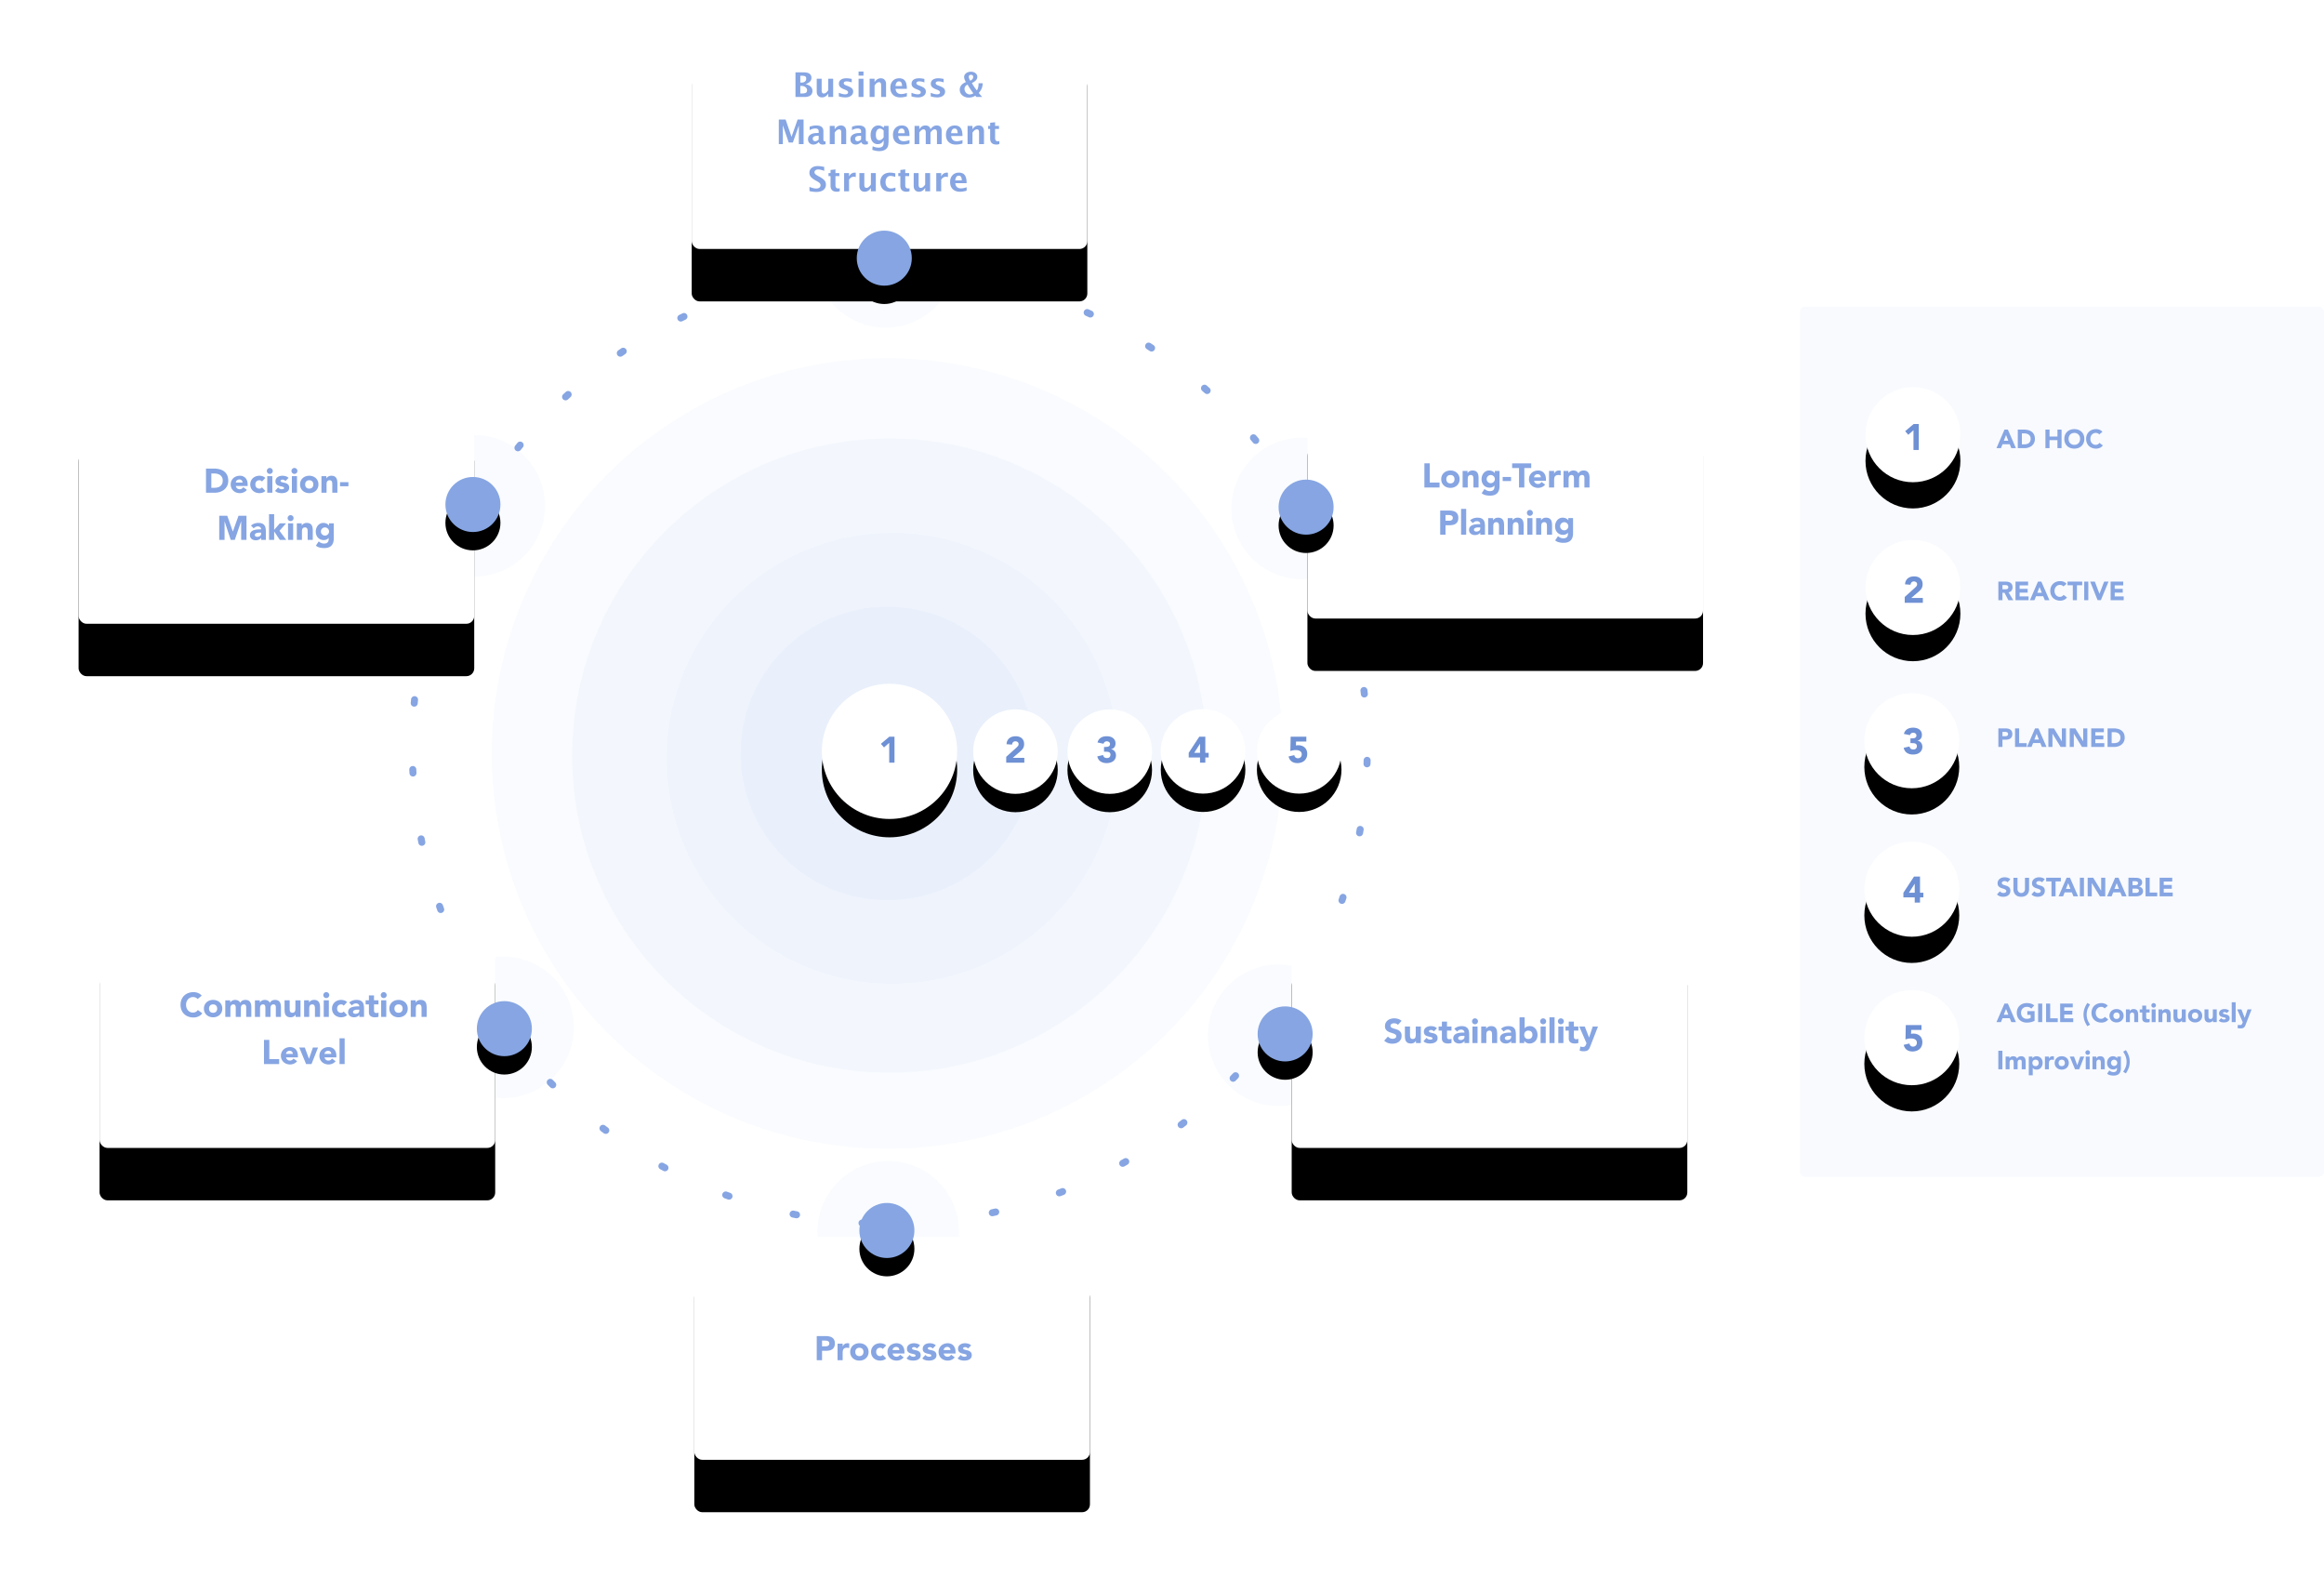 <svg xmlns="http://www.w3.org/2000/svg" xmlns:xlink="http://www.w3.org/1999/xlink" width="887" height="607"><defs><ellipse id="b" cx="152.498" cy="150.694" rx="25.824" ry="25.793"/><filter id="a" width="160%" height="160.1%" x="-30%" y="-16.5%" filterUnits="objectBoundingBox"><feOffset dy="7" in="SourceAlpha" result="shadowOffsetOuter1"/><feGaussianBlur in="shadowOffsetOuter1" result="shadowBlurOuter1" stdDeviation="4"/><feColorMatrix in="shadowBlurOuter1" values="0 0 0 0 0.431 0 0 0 0 0.566 0 0 0 0 0.832 0 0 0 0.196 0"/></filter><ellipse id="d" cx="236.555" cy="150.787" rx="16.14" ry="16.12"/><filter id="c" width="196%" height="196.2%" x="-48%" y="-26.4%" filterUnits="objectBoundingBox"><feOffset dy="7" in="SourceAlpha" result="shadowOffsetOuter1"/><feGaussianBlur in="shadowOffsetOuter1" result="shadowBlurOuter1" stdDeviation="4"/><feColorMatrix in="shadowBlurOuter1" values="0 0 0 0 0.431 0 0 0 0 0.566 0 0 0 0 0.832 0 0 0 0.196 0"/></filter><ellipse id="f" cx="200.569" cy="150.787" rx="16.14" ry="16.12"/><filter id="e" width="196%" height="196.2%" x="-48%" y="-26.4%" filterUnits="objectBoundingBox"><feOffset dy="7" in="SourceAlpha" result="shadowOffsetOuter1"/><feGaussianBlur in="shadowOffsetOuter1" result="shadowBlurOuter1" stdDeviation="4"/><feColorMatrix in="shadowBlurOuter1" values="0 0 0 0 0.431 0 0 0 0 0.566 0 0 0 0 0.832 0 0 0 0.196 0"/></filter><ellipse id="h" cx="272.174" cy="150.694" rx="16.14" ry="16.12"/><filter id="g" width="196%" height="196.2%" x="-48%" y="-26.4%" filterUnits="objectBoundingBox"><feOffset dy="7" in="SourceAlpha" result="shadowOffsetOuter1"/><feGaussianBlur in="shadowOffsetOuter1" result="shadowBlurOuter1" stdDeviation="4"/><feColorMatrix in="shadowBlurOuter1" values="0 0 0 0 0.431 0 0 0 0 0.566 0 0 0 0 0.832 0 0 0 0.196 0"/></filter><ellipse id="j" cx="308.86" cy="150.694" rx="16.14" ry="16.12"/><filter id="i" width="196%" height="196.2%" x="-48%" y="-26.4%" filterUnits="objectBoundingBox"><feOffset dy="7" in="SourceAlpha" result="shadowOffsetOuter1"/><feGaussianBlur in="shadowOffsetOuter1" result="shadowBlurOuter1" stdDeviation="4"/><feColorMatrix in="shadowBlurOuter1" values="0 0 0 0 0.431 0 0 0 0 0.566 0 0 0 0 0.832 0 0 0 0.196 0"/></filter><rect id="l" width="151" height="85" x="469" y="141" rx="3"/><filter id="k" width="172.8%" height="229.4%" x="-36.4%" y="-41.2%" filterUnits="objectBoundingBox"><feOffset dy="20" in="SourceAlpha" result="shadowOffsetOuter1"/><feGaussianBlur in="shadowOffsetOuter1" result="shadowBlurOuter1" stdDeviation="15"/><feColorMatrix in="shadowBlurOuter1" values="0 0 0 0 0.335 0 0 0 0 0.416 0 0 0 0 0.575 0 0 0 0.112 0"/></filter><rect id="n" width="151" height="85" y="143" rx="3"/><filter id="m" width="172.8%" height="229.4%" x="-36.4%" y="-41.2%" filterUnits="objectBoundingBox"><feOffset dy="20" in="SourceAlpha" result="shadowOffsetOuter1"/><feGaussianBlur in="shadowOffsetOuter1" result="shadowBlurOuter1" stdDeviation="15"/><feColorMatrix in="shadowBlurOuter1" values="0 0 0 0 0.335 0 0 0 0 0.416 0 0 0 0 0.575 0 0 0 0.112 0"/></filter><rect id="p" width="151" height="85" x="463" y="343" rx="3"/><filter id="o" width="172.8%" height="229.4%" x="-36.4%" y="-41.2%" filterUnits="objectBoundingBox"><feOffset dy="20" in="SourceAlpha" result="shadowOffsetOuter1"/><feGaussianBlur in="shadowOffsetOuter1" result="shadowBlurOuter1" stdDeviation="15"/><feColorMatrix in="shadowBlurOuter1" values="0 0 0 0 0.335 0 0 0 0 0.416 0 0 0 0 0.575 0 0 0 0.112 0"/></filter><rect id="r" width="151" height="85" x="8" y="343" rx="3"/><filter id="q" width="172.8%" height="229.4%" x="-36.4%" y="-41.2%" filterUnits="objectBoundingBox"><feOffset dy="20" in="SourceAlpha" result="shadowOffsetOuter1"/><feGaussianBlur in="shadowOffsetOuter1" result="shadowBlurOuter1" stdDeviation="15"/><feColorMatrix in="shadowBlurOuter1" values="0 0 0 0 0.335 0 0 0 0 0.416 0 0 0 0 0.575 0 0 0 0.112 0"/></filter><rect id="t" width="151" height="85" x="234" rx="3"/><filter id="s" width="172.8%" height="229.4%" x="-36.4%" y="-41.2%" filterUnits="objectBoundingBox"><feOffset dy="20" in="SourceAlpha" result="shadowOffsetOuter1"/><feGaussianBlur in="shadowOffsetOuter1" result="shadowBlurOuter1" stdDeviation="15"/><feColorMatrix in="shadowBlurOuter1" values="0 0 0 0 0.335 0 0 0 0 0.416 0 0 0 0 0.575 0 0 0 0.112 0"/></filter><circle id="v" cx="307.5" cy="88.5" r="10.5"/><filter id="u" width="247.6%" height="247.6%" x="-73.8%" y="-40.5%" filterUnits="objectBoundingBox"><feOffset dy="7" in="SourceAlpha" result="shadowOffsetOuter1"/><feGaussianBlur in="shadowOffsetOuter1" result="shadowBlurOuter1" stdDeviation="4"/><feColorMatrix in="shadowBlurOuter1" values="0 0 0 0 0.431 0 0 0 0 0.566 0 0 0 0 0.832 0 0 0 0.196 0"/></filter><circle id="x" cx="468.5" cy="183.5" r="10.5"/><filter id="w" width="247.6%" height="247.6%" x="-73.8%" y="-40.5%" filterUnits="objectBoundingBox"><feOffset dy="7" in="SourceAlpha" result="shadowOffsetOuter1"/><feGaussianBlur in="shadowOffsetOuter1" result="shadowBlurOuter1" stdDeviation="4"/><feColorMatrix in="shadowBlurOuter1" values="0 0 0 0 0.431 0 0 0 0 0.566 0 0 0 0 0.832 0 0 0 0.196 0"/></filter><circle id="z" cx="150.5" cy="182.5" r="10.5"/><filter id="y" width="247.6%" height="247.6%" x="-73.8%" y="-40.5%" filterUnits="objectBoundingBox"><feOffset dy="7" in="SourceAlpha" result="shadowOffsetOuter1"/><feGaussianBlur in="shadowOffsetOuter1" result="shadowBlurOuter1" stdDeviation="4"/><feColorMatrix in="shadowBlurOuter1" values="0 0 0 0 0.431 0 0 0 0 0.566 0 0 0 0 0.832 0 0 0 0.196 0"/></filter><circle id="B" cx="460.5" cy="384.5" r="10.5"/><filter id="A" width="247.6%" height="247.6%" x="-73.8%" y="-40.5%" filterUnits="objectBoundingBox"><feOffset dy="7" in="SourceAlpha" result="shadowOffsetOuter1"/><feGaussianBlur in="shadowOffsetOuter1" result="shadowBlurOuter1" stdDeviation="4"/><feColorMatrix in="shadowBlurOuter1" values="0 0 0 0 0.431 0 0 0 0 0.566 0 0 0 0 0.832 0 0 0 0.196 0"/></filter><circle id="D" cx="162.5" cy="382.5" r="10.5"/><filter id="C" width="247.6%" height="247.6%" x="-73.8%" y="-40.5%" filterUnits="objectBoundingBox"><feOffset dy="7" in="SourceAlpha" result="shadowOffsetOuter1"/><feGaussianBlur in="shadowOffsetOuter1" result="shadowBlurOuter1" stdDeviation="4"/><feColorMatrix in="shadowBlurOuter1" values="0 0 0 0 0.431 0 0 0 0 0.566 0 0 0 0 0.832 0 0 0 0.196 0"/></filter><rect id="F" width="151" height="85" x="235" y="462" rx="3"/><filter id="E" width="172.8%" height="229.4%" x="-36.4%" y="-41.2%" filterUnits="objectBoundingBox"><feOffset dy="20" in="SourceAlpha" result="shadowOffsetOuter1"/><feGaussianBlur in="shadowOffsetOuter1" result="shadowBlurOuter1" stdDeviation="15"/><feColorMatrix in="shadowBlurOuter1" values="0 0 0 0 0.335 0 0 0 0 0.416 0 0 0 0 0.575 0 0 0 0.112 0"/></filter><circle id="H" cx="308.5" cy="459.5" r="10.5"/><filter id="G" width="247.6%" height="247.6%" x="-73.8%" y="-40.5%" filterUnits="objectBoundingBox"><feOffset dy="7" in="SourceAlpha" result="shadowOffsetOuter1"/><feGaussianBlur in="shadowOffsetOuter1" result="shadowBlurOuter1" stdDeviation="4"/><feColorMatrix in="shadowBlurOuter1" values="0 0 0 0 0.431 0 0 0 0 0.566 0 0 0 0 0.832 0 0 0 0.196 0"/></filter><ellipse id="J" cx="43.111" cy="107.147" rx="18.111" ry="18.147"/><filter id="I" width="235.3%" height="235%" x="-67.6%" y="-40%" filterUnits="objectBoundingBox"><feOffset dy="10" in="SourceAlpha" result="shadowOffsetOuter1"/><feGaussianBlur in="shadowOffsetOuter1" result="shadowBlurOuter1" stdDeviation="6.5"/><feColorMatrix in="shadowBlurOuter1" values="0 0 0 0 0.431 0 0 0 0 0.566 0 0 0 0 0.832 0 0 0 0.337 0"/></filter><ellipse id="L" cx="43.111" cy="48.853" rx="18.111" ry="18.147"/><filter id="K" width="235.3%" height="235%" x="-67.6%" y="-40%" filterUnits="objectBoundingBox"><feOffset dy="10" in="SourceAlpha" result="shadowOffsetOuter1"/><feGaussianBlur in="shadowOffsetOuter1" result="shadowBlurOuter1" stdDeviation="6.5"/><feColorMatrix in="shadowBlurOuter1" values="0 0 0 0 0.431 0 0 0 0 0.566 0 0 0 0 0.832 0 0 0 0.337 0"/></filter><ellipse id="N" cx="42.674" cy="165.625" rx="18.111" ry="18.147"/><filter id="M" width="235.3%" height="235%" x="-67.6%" y="-40%" filterUnits="objectBoundingBox"><feOffset dy="10" in="SourceAlpha" result="shadowOffsetOuter1"/><feGaussianBlur in="shadowOffsetOuter1" result="shadowBlurOuter1" stdDeviation="6.5"/><feColorMatrix in="shadowBlurOuter1" values="0 0 0 0 0.431 0 0 0 0 0.566 0 0 0 0 0.832 0 0 0 0.337 0"/></filter><ellipse id="P" cx="42.674" cy="222.277" rx="18.111" ry="18.147"/><filter id="O" width="235.3%" height="235%" x="-67.6%" y="-40%" filterUnits="objectBoundingBox"><feOffset dy="10" in="SourceAlpha" result="shadowOffsetOuter1"/><feGaussianBlur in="shadowOffsetOuter1" result="shadowBlurOuter1" stdDeviation="6.5"/><feColorMatrix in="shadowBlurOuter1" values="0 0 0 0 0.431 0 0 0 0 0.566 0 0 0 0 0.832 0 0 0 0.337 0"/></filter><ellipse id="R" cx="42.674" cy="278.929" rx="18.111" ry="18.147"/><filter id="Q" width="235.3%" height="235%" x="-67.6%" y="-40%" filterUnits="objectBoundingBox"><feOffset dy="10" in="SourceAlpha" result="shadowOffsetOuter1"/><feGaussianBlur in="shadowOffsetOuter1" result="shadowBlurOuter1" stdDeviation="6.5"/><feColorMatrix in="shadowBlurOuter1" values="0 0 0 0 0.431 0 0 0 0 0.566 0 0 0 0 0.832 0 0 0 0.337 0"/></filter></defs><g fill="none" fill-rule="evenodd"><g transform="translate(30 10)"><g transform="translate(157 126)"><ellipse cx="151.691" cy="151.5" fill="#86A5E2" fill-opacity=".05" rx="151.002" ry="150.817"/><ellipse cx="152.498" cy="152.306" fill="#86A5E2" fill-opacity=".05" rx="121.141" ry="120.992"/><ellipse cx="153.56" cy="153.366" fill="#86A5E2" fill-opacity=".05" rx="86.064" ry="85.958"/><ellipse cx="151.691" cy="151.5" fill="#86A5E2" fill-opacity=".05" rx="55.991" ry="55.922"/><use fill="#000" filter="url(#a)" xlink:href="#b"/><use fill="#FFF" xlink:href="#b"/><use fill="#000" filter="url(#c)" xlink:href="#d"/><use fill="#FFF" xlink:href="#d"/><use fill="#000" filter="url(#e)" xlink:href="#f"/><use fill="#FFF" xlink:href="#f"/><use fill="#000" filter="url(#g)" xlink:href="#h"/><use fill="#FFF" xlink:href="#h"/><use fill="#000" filter="url(#i)" xlink:href="#j"/><use fill="#FFF" xlink:href="#j"/></g><path fill="#86A5E2" fill-rule="nonzero" d="M349.011 454.04a1.333 1.333 0 0 1-.57-2.605c.435-.094.869-.19 1.302-.289a1.333 1.333 0 0 1 .59 2.6c-.44.1-.88.198-1.322.294zm25.787-7.653a1.333 1.333 0 1 1-.947-2.493c.414-.157.828-.316 1.241-.476a1.333 1.333 0 1 1 .966 2.485c-.42.163-.84.324-1.26.484zm24.356-11.347c-.643.36-1.457.13-1.817-.512a1.332 1.332 0 0 1 .513-1.814c.385-.215.77-.432 1.153-.65a1.336 1.336 0 0 1 1.82.499c.365.64.141 1.454-.5 1.818-.388.221-.778.44-1.169.66zm22.47-14.823a1.336 1.336 0 0 1-1.872-.24 1.332 1.332 0 0 1 .241-1.87c.35-.269.697-.54 1.045-.81a1.336 1.336 0 0 1 1.874.226c.455.58.353 1.418-.228 1.872-.352.275-.705.55-1.06.822zm19.99-17.866a1.337 1.337 0 0 1-1.888.033 1.332 1.332 0 0 1-.032-1.884c.307-.318.613-.637.918-.957a1.337 1.337 0 0 1 1.888-.047c.534.507.555 1.35.047 1.884-.31.325-.62.649-.933.971zm17.234-20.636a1.337 1.337 0 0 1-1.863.307 1.332 1.332 0 0 1-.307-1.86c.258-.36.515-.72.77-1.082a1.337 1.337 0 0 1 1.861-.32 1.33 1.33 0 0 1 .32 1.858c-.259.367-.52.732-.781 1.097zM472.9 358.78a1.336 1.336 0 0 1-1.799.575 1.332 1.332 0 0 1-.575-1.795c.203-.393.404-.786.603-1.18a1.336 1.336 0 0 1 1.794-.588c.658.332.922 1.134.589 1.791-.203.4-.407.8-.612 1.197zm10.54-24.742a1.336 1.336 0 0 1-2.527-.86c.143-.418.284-.836.423-1.254a1.336 1.336 0 0 1 2.534.84c-.141.425-.284.85-.43 1.274zm6.783-26.03a1.335 1.335 0 0 1-2.627-.478c.08-.434.157-.868.233-1.302a1.335 1.335 0 0 1 2.63.459c-.077.44-.156.88-.236 1.32zm2.862-26.517a1.335 1.335 0 0 1-2.669-.091c.015-.44.029-.881.04-1.322a1.335 1.335 0 0 1 2.67.071c-.012.448-.026.895-.041 1.342zm-1.026-26.836a1.334 1.334 0 1 1-2.654.294 182.7 182.7 0 0 0-.152-1.323 1.334 1.334 0 1 1 2.652-.313c.053.447.105.894.154 1.342zm-4.9-26.4a1.335 1.335 0 0 1-2.583.677c-.11-.425-.224-.849-.338-1.272a1.335 1.335 0 1 1 2.578-.696c.116.43.23.86.344 1.29zm-8.728-25.412a1.336 1.336 0 0 1-2.455 1.05c-.173-.405-.348-.81-.524-1.213a1.336 1.336 0 0 1 2.447-1.067c.179.41.357.82.532 1.23zm-12.365-23.828a1.336 1.336 0 0 1-2.274 1.398c-.233-.377-.467-.753-.702-1.128a1.332 1.332 0 0 1 .424-1.838 1.336 1.336 0 0 1 1.84.423c.239.381.476.763.712 1.145zm-15.767-21.808c.474.564.4 1.405-.164 1.878-.564.474-1.407.4-1.88-.163-.285-.338-.57-.674-.857-1.01a1.332 1.332 0 0 1 .15-1.88 1.337 1.337 0 0 1 1.882.15c.291.34.58.682.87 1.025zm-18.683-19.186c.551.49.6 1.332.11 1.882-.49.55-1.333.6-1.884.111-.331-.294-.664-.587-.997-.878a1.332 1.332 0 0 1-.124-1.881 1.337 1.337 0 0 1 1.884-.125c.338.296.675.593 1.011.891zm-21.362-16.343a1.33 1.33 0 0 1 .383 1.845 1.337 1.337 0 0 1-1.849.384c-.37-.243-.74-.483-1.11-.723a1.332 1.332 0 0 1-.398-1.843 1.337 1.337 0 0 1 1.846-.396c.377.243.753.487 1.128.733zm-23.536-13.07c.67.31.96 1.103.65 1.771a1.336 1.336 0 0 1-1.774.649c-.4-.185-.8-.37-1.202-.551a1.332 1.332 0 0 1-.662-1.766 1.336 1.336 0 0 1 1.768-.661c.407.185.814.371 1.22.559zm-25.206-9.483a1.332 1.332 0 1 1-.755 2.557c-.424-.125-.85-.248-1.274-.37a1.332 1.332 0 1 1 .736-2.562c.431.123.862.248 1.293.375zm-26.246-5.66a1.333 1.333 0 1 1-.371 2.64 147.47 147.47 0 0 0-1.312-.179 1.333 1.333 0 1 1 .35-2.643c.445.059.889.12 1.333.181zm-26.729-1.76a1.334 1.334 0 1 1 .018 2.666c-.441.003-.883.007-1.325.014a1.334 1.334 0 1 1-.038-2.666c.449-.007.897-.011 1.345-.014zm-26.812 2.124a1.334 1.334 0 0 1 .403 2.636c-.436.066-.871.134-1.306.204a1.334 1.334 0 0 1-.422-2.633c.441-.07.883-.14 1.325-.207zM255.52 99.81a1.333 1.333 0 1 1 .784 2.548c-.424.13-.848.262-1.271.395a1.333 1.333 0 1 1-.803-2.542c.43-.135.86-.27 1.29-.401zm-25.042 9.758a1.332 1.332 0 1 1 1.151 2.405c-.398.19-.797.382-1.194.576a1.332 1.332 0 1 1-1.169-2.397c.403-.196.807-.391 1.212-.584zm-23.366 13.346a1.336 1.336 0 0 1 1.854.36c.412.61.25 1.44-.361 1.85-.366.247-.73.494-1.094.743a1.336 1.336 0 0 1-1.856-.346 1.332 1.332 0 0 1 .347-1.853c.37-.253.74-.504 1.11-.754zm-21.167 16.627a1.337 1.337 0 0 1 1.886.086 1.332 1.332 0 0 1-.086 1.883c-.326.297-.651.595-.975.895-.541.5-1.386.468-1.887-.073a1.332 1.332 0 0 1 .073-1.883c.328-.304.658-.607.989-.908zm-18.45 19.446a1.337 1.337 0 0 1 1.878-.188c.571.466.655 1.306.188 1.876-.28.34-.557.683-.834 1.026a1.337 1.337 0 0 1-1.878.202 1.332 1.332 0 0 1-.201-1.875c.28-.348.563-.695.847-1.041zm-15.48 21.988a1.337 1.337 0 0 1 1.83-.46c.633.38.839 1.198.46 1.83-.227.378-.453.757-.677 1.138a1.337 1.337 0 0 1-1.828.472 1.332 1.332 0 0 1-.473-1.825c.228-.386.457-.771.687-1.155zm-12.11 24.021a1.336 1.336 0 0 1 1.745-.721 1.332 1.332 0 0 1 .722 1.741c-.168.407-.336.815-.502 1.223a1.336 1.336 0 0 1-1.739.735 1.332 1.332 0 0 1-.735-1.737c.168-.414.338-.828.51-1.24zm-8.448 25.547a1.336 1.336 0 0 1 2.591.646c-.107.427-.212.855-.316 1.283a1.336 1.336 0 0 1-2.596-.627c.106-.434.213-.869.321-1.302zm-4.563 26.296a1.335 1.335 0 0 1 2.658.26c-.044.44-.085.879-.125 1.319a1.335 1.335 0 0 1-2.66-.242c.04-.446.083-.892.127-1.337zm-.675 26.845a1.334 1.334 0 0 1 2.668-.128c.02.441.043.882.067 1.322a1.334 1.334 0 0 1-2.666.147 186.23 186.23 0 0 1-.069-1.341zm3.215 26.66a1.335 1.335 0 1 1 2.621-.51c.085.433.17.866.258 1.299a1.335 1.335 0 1 1-2.617.53c-.089-.44-.176-.878-.262-1.318zm7.074 25.911a1.335 1.335 0 0 1 2.518-.89c.147.418.296.834.447 1.25a1.335 1.335 0 0 1-2.51.908c-.154-.422-.305-.845-.455-1.268zm10.798 24.558a1.336 1.336 0 0 1 2.36-1.25c.207.39.415.78.625 1.169.35.648.108 1.456-.54 1.806a1.336 1.336 0 0 1-1.81-.54c-.213-.394-.424-.79-.635-1.185zm14.33 22.762a1.332 1.332 0 0 1 .283-1.864 1.336 1.336 0 0 1 1.867.283c.261.354.524.707.787 1.06.442.59.321 1.425-.27 1.866-.59.44-1.427.32-1.868-.27a183.4 183.4 0 0 1-.8-1.075zm17.434 20.35a1.332 1.332 0 0 1 .01-1.885 1.337 1.337 0 0 1 1.888.01c.311.313.624.626.937.937.523.52.525 1.364.004 1.886a1.337 1.337 0 0 1-1.888.004c-.318-.316-.635-.633-.95-.952zm20.272 17.66a1.332 1.332 0 0 1-.265-1.866 1.337 1.337 0 0 1 1.87-.265c.353.265.708.53 1.063.792.593.438.718 1.273.279 1.865a1.337 1.337 0 0 1-1.868.278c-.36-.267-.72-.534-1.079-.804zm22.646 14.538a1.332 1.332 0 0 1-.535-1.808 1.336 1.336 0 0 1 1.811-.534c.389.21.778.42 1.168.628.65.347.895 1.155.548 1.804a1.336 1.336 0 0 1-1.807.548c-.396-.211-.791-.424-1.185-.638zm24.547 11.082a1.332 1.332 0 1 1 .918-2.504c.414.151.83.301 1.244.45a1.332 1.332 0 1 1-.9 2.51c-.421-.15-.842-.303-1.262-.456zm25.898 7.352a1.333 1.333 0 1 1 .54-2.611c.432.089.866.176 1.3.262a1.333 1.333 0 1 1-.52 2.615c-.44-.087-.88-.176-1.32-.266zm26.5 3.453a1.333 1.333 0 1 1 .153-2.662c.44.025.881.048 1.323.07a1.334 1.334 0 1 1-.133 2.663c-.447-.022-.895-.046-1.342-.071z"/><circle cx="308" cy="88" r="27" fill="#86A5E2" fill-opacity=".05"/><circle cx="467" cy="184" r="27" fill="#86A5E2" fill-opacity=".05"/><circle cx="458" cy="385" r="27" fill="#86A5E2" fill-opacity=".05"/><circle cx="309" cy="460" r="27" fill="#86A5E2" fill-opacity=".05"/><circle cx="162" cy="382" r="27" fill="#86A5E2" fill-opacity=".05"/><circle cx="151" cy="183" r="27" fill="#86A5E2" fill-opacity=".05"/><use fill="#000" filter="url(#k)" xlink:href="#l"/><use fill="#FFF" xlink:href="#l"/><use fill="#000" filter="url(#m)" xlink:href="#n"/><use fill="#FFF" xlink:href="#n"/><use fill="#000" filter="url(#o)" xlink:href="#p"/><use fill="#FFF" xlink:href="#p"/><use fill="#000" filter="url(#q)" xlink:href="#r"/><use fill="#FFF" xlink:href="#r"/><use fill="#000" filter="url(#s)" xlink:href="#t"/><use fill="#FFF" xlink:href="#t"/><use fill="#000" filter="url(#u)" xlink:href="#v"/><use fill="#86A5E2" xlink:href="#v"/><use fill="#000" filter="url(#w)" xlink:href="#x"/><use fill="#86A5E2" xlink:href="#x"/><use fill="#000" filter="url(#y)" xlink:href="#z"/><use fill="#86A5E2" xlink:href="#z"/><use fill="#000" filter="url(#A)" xlink:href="#B"/><use fill="#86A5E2" xlink:href="#B"/><use fill="#000" filter="url(#C)" xlink:href="#D"/><use fill="#86A5E2" xlink:href="#D"/><use fill="#000" filter="url(#E)" xlink:href="#F"/><use fill="#FFF" xlink:href="#F"/><use fill="#000" filter="url(#G)" xlink:href="#H"/><use fill="#86A5E2" xlink:href="#H"/><path fill="#86A5E2" d="M273.612 27v-9.395h3.193c.943 0 1.662.178 2.155.534.493.355.74.874.74 1.555 0 1.13-.752 1.93-2.254 2.4 1.756.427 2.634 1.288 2.634 2.583 0 .749-.257 1.323-.771 1.723-.514.4-1.252.6-2.212.6h-3.485zm1.84-5.484h.464c.55 0 .987-.136 1.31-.407.325-.27.486-.639.486-1.104 0-.432-.13-.725-.39-.88-.26-.154-.752-.231-1.476-.231h-.393v2.622zm0 4.151h.42c.82 0 1.387-.088 1.698-.263.31-.176.466-.497.466-.962 0-.478-.208-.876-.625-1.193-.417-.318-.943-.477-1.578-.477h-.38v2.895zM286.11 27v-1.314c-.609.982-1.4 1.473-2.374 1.473-.622 0-1.113-.197-1.472-.59-.36-.394-.54-.932-.54-1.613V20.03h1.879v4.463c0 .791.265 1.187.793 1.187.593 0 1.164-.421 1.714-1.263V20.03h1.88V27h-1.88zm4.044-.222V25.4c.93.39 1.726.584 2.387.584.77 0 1.155-.262 1.155-.787 0-.338-.318-.634-.952-.888l-.635-.254c-.69-.28-1.183-.58-1.48-.902-.295-.321-.443-.72-.443-1.193 0-.66.251-1.173.755-1.54.504-.365 1.208-.548 2.114-.548.567 0 1.242.082 2.025.247v1.32c-.754-.262-1.378-.393-1.873-.393-.779 0-1.168.241-1.168.724 0 .317.288.586.863.806l.546.21c.817.308 1.385.621 1.705.939.32.317.479.725.479 1.225 0 .656-.272 1.188-.816 1.596-.544.409-1.251.613-2.123.613a8.884 8.884 0 0 1-2.54-.381zm7.534.222v-6.97h1.88V27h-1.88zm0-8.144v-1.568h1.88v1.568h-1.88zM301.916 27v-6.97h1.879v1.314c.614-.982 1.405-1.472 2.374-1.472.622 0 1.113.196 1.473.59.36.393.54.93.54 1.612V27h-1.88v-4.462c0-.792-.262-1.187-.787-1.187-.597 0-1.17.42-1.72 1.263V27h-1.879zm14.212-.235c-.892.263-1.739.394-2.539.394-1.163 0-2.082-.33-2.755-.99-.672-.66-1.009-1.562-1.009-2.705 0-1.079.308-1.947.924-2.605.616-.658 1.43-.987 2.44-.987 1.02 0 1.765.321 2.235.964.47.644.704 1.661.704 3.054h-4.322c.127 1.328.857 1.993 2.19 1.993.63 0 1.341-.146 2.132-.438v1.32zm-4.348-3.935h2.501c0-1.19-.383-1.784-1.149-1.784-.778 0-1.229.594-1.352 1.784zm6.107 3.948V25.4c.93.39 1.726.584 2.386.584.77 0 1.156-.262 1.156-.787 0-.338-.318-.634-.952-.888l-.635-.254c-.69-.28-1.183-.58-1.48-.902-.295-.321-.444-.72-.444-1.193 0-.66.252-1.173.756-1.54.503-.365 1.208-.548 2.114-.548.567 0 1.242.082 2.024.247v1.32c-.753-.262-1.377-.393-1.872-.393-.779 0-1.168.241-1.168.724 0 .317.288.586.863.806l.546.21c.817.308 1.385.621 1.704.939.32.317.48.725.48 1.225 0 .656-.272 1.188-.816 1.596-.544.409-1.251.613-2.123.613a8.884 8.884 0 0 1-2.54-.381zm7.35 0V25.4c.931.39 1.727.584 2.387.584.77 0 1.155-.262 1.155-.787 0-.338-.317-.634-.952-.888l-.635-.254c-.69-.28-1.182-.58-1.479-.902-.296-.321-.444-.72-.444-1.193 0-.66.252-1.173.755-1.54.504-.365 1.209-.548 2.114-.548.567 0 1.242.082 2.025.247v1.32c-.753-.262-1.377-.393-1.872-.393-.78 0-1.168.241-1.168.724 0 .317.287.586.863.806l.546.21c.816.308 1.385.621 1.704.939.32.317.48.725.48 1.225 0 .656-.273 1.188-.816 1.596-.544.409-1.252.613-2.124.613a8.884 8.884 0 0 1-2.539-.381zm19.64.222h-2.209l-.419-.501c-.74.49-1.555.736-2.444.736-1.011 0-1.846-.284-2.504-.85-.658-.568-.987-1.287-.987-2.159 0-1.295.78-2.264 2.342-2.907-.448-.787-.673-1.43-.673-1.93 0-.571.249-1.051.746-1.44.497-.39 1.114-.585 1.85-.585.707 0 1.29.188 1.746.562.457.375.686.852.686 1.431 0 .902-.692 1.674-2.076 2.317a17.343 17.343 0 0 0 1.904 2.819c.428-.618.641-1.48.641-2.584v-.146h1.581c0 1.384-.5 2.611-1.498 3.682.415.537.853 1.056 1.314 1.555zm-5.58-4.71c-.774.351-1.161.882-1.161 1.593 0 .597.193 1.103.58 1.517.388.415.86.622 1.42.622.49 0 .945-.148 1.364-.444a25.78 25.78 0 0 1-1.974-2.9l-.229-.388zm1.048-1.492c.732-.389 1.098-.857 1.098-1.402 0-.568-.28-.851-.838-.851-.559 0-.838.273-.838.819 0 .368.193.846.578 1.434zM267.25 45v-9.395h2.59l2.26 6.608 2.33-6.608h2.272V45H274.9v-7.09l-2.291 6.462h-1.574l-2.247-6.558V45h-1.537zm15.216-.749c-.627.605-1.297.908-2.012.908-.61 0-1.105-.187-1.486-.559-.38-.372-.571-.855-.571-1.447 0-.77.308-1.364.924-1.78.615-.418 1.497-.626 2.643-.626h.502v-.635c0-.723-.413-1.085-1.238-1.085-.732 0-1.473.207-2.222.622v-1.295a7.106 7.106 0 0 1 2.527-.482c1.824 0 2.736.725 2.736 2.177v3.085c0 .546.175.819.526.819.064 0 .146-.009.248-.026l.044 1.054a3.752 3.752 0 0 1-1.053.178c-.77 0-1.266-.303-1.486-.908h-.082zm0-1.01v-1.415h-.445c-1.214 0-1.821.381-1.821 1.143a.88.88 0 0 0 .263.65.884.884 0 0 0 .65.264c.44 0 .892-.214 1.353-.641zM286.694 45v-6.97h1.88v1.314c.613-.982 1.404-1.472 2.373-1.472.622 0 1.113.196 1.473.59.36.393.54.93.54 1.612V45h-1.88v-4.462c0-.792-.262-1.187-.787-1.187-.596 0-1.17.42-1.72 1.263V45h-1.879zm11.953-.749c-.626.605-1.297.908-2.012.908-.61 0-1.105-.187-1.486-.559-.38-.372-.57-.855-.57-1.447 0-.77.307-1.364.923-1.78.615-.418 1.497-.626 2.644-.626h.501v-.635c0-.723-.413-1.085-1.238-1.085-.732 0-1.472.207-2.221.622v-1.295a7.106 7.106 0 0 1 2.526-.482c1.824 0 2.736.725 2.736 2.177v3.085c0 .546.175.819.527.819.063 0 .146-.009.247-.026l.045 1.054a3.752 3.752 0 0 1-1.054.178c-.77 0-1.265-.303-1.486-.908h-.082zm0-1.01v-1.415h-.444c-1.215 0-1.822.381-1.822 1.143 0 .258.088.475.263.65a.884.884 0 0 0 .65.264c.441 0 .892-.214 1.353-.641zm4.278 3.924l.153-1.365c.774.355 1.512.533 2.215.533.694 0 1.195-.148 1.504-.444.31-.297.464-.777.464-1.441v-.952c-.457 1.003-1.213 1.504-2.266 1.504-.83 0-1.488-.31-1.974-.93-.487-.62-.73-1.459-.73-2.517 0-1.113.272-2.005.818-2.675.546-.671 1.272-1.006 2.178-1.006.71 0 1.369.287 1.974.863l.197-.705h1.688v5.32c0 1.062-.065 1.828-.194 2.297-.129.47-.38.87-.752 1.2-.626.542-1.508.813-2.647.813-.808 0-1.684-.165-2.628-.495zm4.336-4.761v-2.571c-.453-.512-.927-.768-1.422-.768-.474 0-.85.216-1.13.647-.28.432-.419 1.012-.419 1.74 0 1.362.438 2.044 1.314 2.044.605 0 1.157-.364 1.657-1.092zm9.864 2.361c-.893.263-1.74.394-2.54.394-1.163 0-2.081-.33-2.754-.99-.673-.66-1.01-1.562-1.01-2.705 0-1.079.309-1.947.924-2.605.616-.658 1.43-.987 2.441-.987 1.02 0 1.765.321 2.234.964.47.644.705 1.661.705 3.054h-4.323c.127 1.328.857 1.993 2.19 1.993.63 0 1.342-.146 2.133-.438v1.32zm-4.348-3.935h2.5c0-1.19-.382-1.784-1.148-1.784-.779 0-1.23.594-1.352 1.784zm6.29 4.17v-6.97h1.803v1.314c.55-.982 1.333-1.472 2.349-1.472.524 0 .956.129 1.295.387.338.258.546.62.622 1.085.651-.982 1.439-1.472 2.361-1.472 1.274 0 1.91.702 1.91 2.107V45h-1.802v-4.405c0-.825-.275-1.238-.825-1.238-.563 0-1.111.406-1.644 1.219V45h-1.803v-4.405c0-.83-.277-1.244-.832-1.244-.554 0-1.098.408-1.63 1.225V45h-1.804zm18.282-.235c-.893.263-1.74.394-2.54.394-1.163 0-2.081-.33-2.754-.99-.673-.66-1.01-1.562-1.01-2.705 0-1.079.308-1.947.924-2.605.616-.658 1.43-.987 2.44-.987 1.02 0 1.765.321 2.235.964.47.644.705 1.661.705 3.054h-4.323c.127 1.328.857 1.993 2.19 1.993.63 0 1.341-.146 2.133-.438v1.32zM333 40.83h2.501c0-1.19-.383-1.784-1.148-1.784-.78 0-1.23.594-1.353 1.784zm6.291 4.17v-6.97h1.879v1.314c.614-.982 1.405-1.472 2.374-1.472.622 0 1.113.196 1.473.59.36.393.54.93.54 1.612V45h-1.88v-4.462c0-.792-.262-1.187-.787-1.187-.597 0-1.17.42-1.72 1.263V45h-1.879zm12.13-.038c-.448.131-.802.197-1.06.197-1.629 0-2.444-.762-2.444-2.285v-3.67h-.78V38.03h.78v-1.174l1.88-.216v1.39h1.491v1.175h-1.492v3.421c0 .855.35 1.282 1.048 1.282.16 0 .353-.03.577-.089v1.143zm-72.47 17.955v-1.612c1.01.423 1.876.635 2.595.635.504 0 .9-.112 1.19-.336.29-.225.435-.53.435-.915 0-.304-.09-.561-.273-.77-.182-.21-.526-.459-1.034-.747l-.629-.349c-.842-.474-1.436-.928-1.783-1.361a2.362 2.362 0 0 1-.52-1.52c0-.775.284-1.397.853-1.867.57-.47 1.321-.704 2.257-.704.749 0 1.593.108 2.532.323V55.2c-.96-.36-1.72-.54-2.279-.54-.431 0-.777.096-1.037.289a.9.9 0 0 0-.39.759c0 .258.09.484.272.679.182.194.525.433 1.028.717l.673.375c.906.507 1.53.975 1.873 1.402.343.428.514.948.514 1.562 0 .872-.324 1.555-.971 2.05-.648.495-1.54.743-2.679.743-.753 0-1.63-.106-2.628-.318zm11.546.045c-.449.131-.802.197-1.06.197-1.63 0-2.444-.762-2.444-2.285v-3.67h-.781V56.03h.78v-1.174l1.88-.216v1.39h1.491v1.175h-1.491v3.421c0 .855.349 1.282 1.047 1.282.16 0 .353-.03.578-.089v1.143zm1.675.038v-6.97h1.88v1.314c.486-.982 1.226-1.472 2.22-1.472.12 0 .236.012.35.038v1.675a2.176 2.176 0 0 0-.743-.146c-.749 0-1.358.38-1.828 1.137V63h-1.879zm10.22 0v-1.314c-.61.982-1.4 1.473-2.374 1.473-.622 0-1.113-.197-1.473-.59-.36-.394-.54-.932-.54-1.613V56.03h1.88v4.463c0 .791.264 1.187.793 1.187.593 0 1.164-.421 1.714-1.263V56.03h1.879V63h-1.879zm9.37-.152c-.78.207-1.5.31-2.165.31-1.113 0-1.992-.326-2.638-.98-.645-.654-.968-1.544-.968-2.67 0-1.138.332-2.028.997-2.672.664-.643 1.582-.964 2.755-.964.567 0 1.22.09 1.961.273v1.358c-.77-.25-1.386-.375-1.847-.375-.563 0-1.016.216-1.358.648-.343.432-.515 1.005-.515 1.72 0 .732.186 1.318.556 1.758.37.44.864.66 1.482.66a4.55 4.55 0 0 0 1.74-.368v1.302zm5.37.114c-.45.131-.803.197-1.06.197-1.63 0-2.445-.762-2.445-2.285v-3.67h-.78V56.03h.78v-1.174l1.88-.216v1.39h1.491v1.175h-1.492v3.421c0 .855.35 1.282 1.048 1.282.16 0 .353-.03.577-.089v1.143zm5.985.038v-1.314c-.61.982-1.4 1.473-2.374 1.473-.622 0-1.113-.197-1.472-.59-.36-.394-.54-.932-.54-1.613V56.03h1.879v4.463c0 .791.264 1.187.793 1.187.593 0 1.164-.421 1.714-1.263V56.03h1.88V63h-1.88zm4.228 0v-6.97h1.879v1.314c.486-.982 1.227-1.472 2.221-1.472.119 0 .235.012.35.038v1.675a2.176 2.176 0 0 0-.743-.146c-.75 0-1.359.38-1.828 1.137V63h-1.88zm11.584-.235c-.893.263-1.74.394-2.539.394-1.164 0-2.082-.33-2.755-.99-.673-.66-1.009-1.562-1.009-2.705 0-1.079.308-1.947.924-2.605.615-.658 1.429-.987 2.44-.987 1.02 0 1.765.321 2.235.964.47.644.704 1.661.704 3.054h-4.323c.127 1.328.857 1.993 2.19 1.993.63 0 1.342-.146 2.133-.438v1.32zm-4.348-3.935h2.501c0-1.19-.383-1.784-1.149-1.784-.779 0-1.23.594-1.352 1.784zM513.65 166.796h2.029v7.332h3.757V176h-5.786v-9.204zm6.423 6.045c0-.503.09-.958.273-1.365.182-.407.43-.756.747-1.047.316-.29.689-.513 1.118-.669a3.982 3.982 0 0 1 1.371-.234c.486 0 .943.078 1.372.234.429.156.802.38 1.118.67.316.29.565.639.747 1.046.183.407.274.862.274 1.365s-.091.958-.274 1.365a3.142 3.142 0 0 1-.747 1.047c-.316.29-.689.513-1.118.669a3.982 3.982 0 0 1-1.371.234c-.486 0-.943-.078-1.372-.234a3.301 3.301 0 0 1-1.118-.67 3.142 3.142 0 0 1-.747-1.046 3.31 3.31 0 0 1-.274-1.365zm1.95 0c0 .477.136.862.409 1.157.273.295.656.442 1.15.442.495 0 .878-.147 1.151-.442.273-.295.41-.68.41-1.157s-.137-.862-.41-1.157c-.273-.295-.656-.442-1.15-.442-.495 0-.878.147-1.151.442-.273.295-.41.68-.41 1.157zm6.213-3.159h1.873v.858h.025a1.58 1.58 0 0 1 .26-.364c.113-.121.247-.23.404-.325a2.24 2.24 0 0 1 1.183-.325c.494 0 .892.076 1.196.227.303.152.539.362.708.631.169.269.284.585.345.949.06.364.09.758.09 1.183V176h-1.95v-3.094c0-.182-.006-.37-.019-.566a1.784 1.784 0 0 0-.117-.539.931.931 0 0 0-.299-.403c-.134-.104-.327-.156-.578-.156-.252 0-.455.046-.611.137a.93.93 0 0 0-.358.364 1.488 1.488 0 0 0-.163.513c-.026.19-.038.39-.038.598V176h-1.95v-6.318zm14.092 5.785c0 1.196-.3 2.104-.903 2.723-.602.62-1.519.93-2.75.93a7.395 7.395 0 0 1-1.663-.189 3.765 3.765 0 0 1-1.508-.734l1.078-1.612c.304.251.622.45.956.598.334.147.7.221 1.098.221.599 0 1.038-.145 1.32-.435.282-.29.423-.661.423-1.112v-.611h-.027a1.838 1.838 0 0 1-.838.643 2.68 2.68 0 0 1-.942.189c-.469 0-.893-.08-1.274-.24a2.84 2.84 0 0 1-.982-.677 3.014 3.014 0 0 1-.63-1.033 3.761 3.761 0 0 1-.221-1.313c0-.416.067-.823.201-1.222s.325-.75.572-1.053a2.87 2.87 0 0 1 .903-.734c.356-.187.759-.28 1.21-.28a2.975 2.975 0 0 1 1.378.325 2.212 2.212 0 0 1 .78.663h.025v-.832h1.794v5.785zm-4.913-2.665a1.516 1.516 0 0 0 .448 1.085c.143.144.308.258.494.345.186.087.392.13.618.13.216 0 .42-.043.61-.13a1.69 1.69 0 0 0 .501-.345 1.525 1.525 0 0 0 .448-1.085 1.516 1.516 0 0 0-.448-1.085 1.69 1.69 0 0 0-.5-.345 1.46 1.46 0 0 0-.611-.13 1.44 1.44 0 0 0-.618.13 1.716 1.716 0 0 0-.494.344 1.525 1.525 0 0 0-.449 1.086zm9.308.741h-3.198v-1.56h3.197v1.56zm3.042-4.953h-2.626v-1.794h7.28v1.794h-2.626V176h-2.029v-7.41zm9.97 6.318a3.111 3.111 0 0 1-1.183.923c-.476.217-.97.325-1.481.325-.486 0-.943-.078-1.372-.234a3.301 3.301 0 0 1-1.118-.67 3.142 3.142 0 0 1-.748-1.046 3.31 3.31 0 0 1-.272-1.365c0-.503.09-.958.272-1.365.183-.407.432-.756.748-1.047.316-.29.689-.513 1.118-.669a3.982 3.982 0 0 1 1.372-.234c.45 0 .86.078 1.228.234.368.156.68.38.936.67.256.29.453.639.591 1.046.14.407.208.862.208 1.365v.611h-4.524c.078.373.247.67.508.89.26.222.58.332.962.332.32 0 .591-.071.812-.215.221-.143.414-.327.578-.552l1.365 1.001zm-1.65-2.782c.008-.33-.1-.611-.326-.845-.225-.234-.515-.351-.87-.351-.217 0-.408.035-.572.104-.165.07-.306.158-.423.267a1.168 1.168 0 0 0-.273.377 1.241 1.241 0 0 0-.11.448h2.574zm3.132-2.444h1.95v1.014h.026c.209-.39.455-.682.741-.877.287-.196.646-.293 1.08-.293.112 0 .225.004.337.013.113.009.217.026.313.052v1.781a2.652 2.652 0 0 0-.832-.13c-.373 0-.668.052-.885.156-.216.104-.383.25-.5.435a1.65 1.65 0 0 0-.227.67 6.52 6.52 0 0 0-.053.858V176h-1.95v-6.318zm5.525 0h1.873v.858h.025a1.58 1.58 0 0 1 .26-.364c.113-.121.247-.23.404-.325a2.24 2.24 0 0 1 1.183-.325c.442 0 .834.091 1.176.273.342.182.6.468.774.858.225-.407.498-.698.818-.871.321-.173.715-.26 1.183-.26.425 0 .783.071 1.073.214.29.144.52.338.689.585.169.248.29.538.364.871.074.334.11.692.11 1.073V176h-1.95v-3.679a1.46 1.46 0 0 0-.188-.76c-.126-.213-.349-.319-.67-.319a1.29 1.29 0 0 0-.565.11.931.931 0 0 0-.364.306 1.27 1.27 0 0 0-.195.455 2.481 2.481 0 0 0-.058.546V176h-1.95v-3.341a7.9 7.9 0 0 0-.014-.416 1.661 1.661 0 0 0-.09-.468.895.895 0 0 0-.254-.377c-.117-.104-.288-.156-.514-.156-.25 0-.454.046-.61.137a.93.93 0 0 0-.358.364 1.488 1.488 0 0 0-.163.513 4.59 4.59 0 0 0-.038.598V176h-1.95v-6.318zm-47.06 15.114h3.42c.476 0 .927.043 1.351.13.425.087.796.236 1.112.449.316.212.568.498.754.857.186.36.28.813.28 1.359 0 .537-.087.988-.26 1.352a2.218 2.218 0 0 1-.716.871 2.9 2.9 0 0 1-1.079.462 6.324 6.324 0 0 1-1.351.136h-1.482V194h-2.029v-9.204zm2.029 3.9h1.351c.183 0 .358-.017.527-.052.169-.035.32-.093.455-.175a.936.936 0 0 0 .325-.338c.082-.144.123-.323.123-.54 0-.234-.054-.422-.162-.566a1.08 1.08 0 0 0-.416-.331 1.78 1.78 0 0 0-.566-.15 5.778 5.778 0 0 0-.597-.032h-1.04v2.184zm5.94-4.524h1.95V194h-1.95v-9.828zm7.32 9.035h-.027c-.216.338-.504.58-.864.728a2.98 2.98 0 0 1-1.138.221 2.91 2.91 0 0 1-.851-.124 2.149 2.149 0 0 1-.721-.37 1.79 1.79 0 0 1-.495-.611 1.866 1.866 0 0 1-.182-.845c0-.364.068-.672.202-.923s.316-.46.546-.624c.23-.165.492-.292.786-.383.295-.091.6-.159.917-.202a8.67 8.67 0 0 1 .949-.078 32.2 32.2 0 0 1 .878-.013c0-.347-.124-.622-.371-.826a1.336 1.336 0 0 0-.878-.305 1.9 1.9 0 0 0-.877.202c-.264.134-.5.318-.709.552l-1.04-1.066a3.578 3.578 0 0 1 1.274-.76 4.553 4.553 0 0 1 1.509-.254c.572 0 1.042.071 1.41.214.368.144.663.354.884.631.221.277.375.617.462 1.02.086.404.13.87.13 1.398V194h-1.794v-.793zm-.481-1.976c-.148 0-.332.007-.553.02a2.8 2.8 0 0 0-.637.11 1.41 1.41 0 0 0-.52.273c-.143.121-.214.29-.214.507 0 .234.1.407.298.52.2.113.408.169.625.169.19 0 .374-.026.552-.078.178-.052.336-.126.474-.221.14-.095.25-.217.332-.364a1.05 1.05 0 0 0 .124-.52v-.416h-.481zm3.496-3.549h1.873v.858h.025a1.58 1.58 0 0 1 .26-.364c.113-.121.247-.23.404-.325a2.24 2.24 0 0 1 1.183-.325c.494 0 .892.076 1.196.227.303.152.539.362.708.631.169.269.284.585.345.949.06.364.09.758.09 1.183V194h-1.95v-3.094c0-.182-.006-.37-.019-.566a1.784 1.784 0 0 0-.117-.539.931.931 0 0 0-.299-.403c-.134-.104-.327-.156-.578-.156-.252 0-.455.046-.611.137a.93.93 0 0 0-.358.364 1.488 1.488 0 0 0-.163.513c-.026.19-.038.39-.038.598V194h-1.95v-6.318zm7.462 0h1.873v.858h.025a1.58 1.58 0 0 1 .26-.364c.113-.121.247-.23.404-.325a2.24 2.24 0 0 1 1.183-.325c.494 0 .892.076 1.196.227.303.152.539.362.708.631.169.269.284.585.345.949.06.364.09.758.09 1.183V194h-1.95v-3.094c0-.182-.006-.37-.019-.566a1.784 1.784 0 0 0-.117-.539.931.931 0 0 0-.299-.403c-.134-.104-.327-.156-.579-.156-.25 0-.454.046-.61.137a.93.93 0 0 0-.358.364 1.488 1.488 0 0 0-.163.513 4.59 4.59 0 0 0-.038.598V194h-1.95v-6.318zm7.489 0h1.95V194h-1.95v-6.318zm-.157-1.989c0-.312.111-.578.332-.8a1.09 1.09 0 0 1 .8-.331c.312 0 .578.11.799.331.221.222.332.488.332.8 0 .312-.111.578-.332.8a1.09 1.09 0 0 1-.8.331 1.09 1.09 0 0 1-.799-.332 1.09 1.09 0 0 1-.332-.799zm3.51 1.989h1.873v.858h.025a1.58 1.58 0 0 1 .26-.364c.113-.121.247-.23.404-.325a2.24 2.24 0 0 1 1.183-.325c.494 0 .892.076 1.196.227.303.152.539.362.708.631.169.269.284.585.345.949.06.364.09.758.09 1.183V194h-1.95v-3.094c0-.182-.006-.37-.019-.566a1.784 1.784 0 0 0-.117-.539.931.931 0 0 0-.299-.403c-.134-.104-.327-.156-.579-.156-.25 0-.454.046-.61.137a.93.93 0 0 0-.358.364 1.488 1.488 0 0 0-.163.513 4.59 4.59 0 0 0-.038.598V194h-1.95v-6.318zm14.093 5.785c0 1.196-.302 2.104-.904 2.723-.602.62-1.519.93-2.75.93a7.395 7.395 0 0 1-1.663-.189 3.765 3.765 0 0 1-1.509-.734l1.08-1.612c.303.251.621.45.955.598.334.147.7.221 1.099.221.598 0 1.037-.145 1.319-.435.282-.29.423-.661.423-1.112v-.611h-.026a1.838 1.838 0 0 1-.839.643 2.68 2.68 0 0 1-.942.189c-.469 0-.893-.08-1.274-.24a2.84 2.84 0 0 1-.982-.677 3.014 3.014 0 0 1-.63-1.033 3.761 3.761 0 0 1-.221-1.313c0-.416.067-.823.201-1.222s.325-.75.572-1.053a2.87 2.87 0 0 1 .904-.734c.355-.187.758-.28 1.208-.28a2.975 2.975 0 0 1 1.379.325 2.212 2.212 0 0 1 .78.663h.025v-.832h1.795v5.785zm-4.915-2.665a1.516 1.516 0 0 0 .449 1.085c.143.144.308.258.494.345.186.087.392.13.618.13.216 0 .42-.043.61-.13a1.69 1.69 0 0 0 .501-.345 1.525 1.525 0 0 0 .448-1.085 1.516 1.516 0 0 0-.448-1.085 1.69 1.69 0 0 0-.5-.345 1.46 1.46 0 0 0-.611-.13 1.44 1.44 0 0 0-.618.13 1.716 1.716 0 0 0-.494.344 1.525 1.525 0 0 0-.449 1.086zm-61.925 190.243a1.444 1.444 0 0 0-.67-.462 2.4 2.4 0 0 0-.8-.149c-.147 0-.298.017-.454.052a1.744 1.744 0 0 0-.443.163.963.963 0 0 0-.337.292.74.74 0 0 0-.13.442c0 .277.103.49.312.637.208.147.47.273.786.377.316.104.656.208 1.02.312.365.104.705.251 1.021.442.316.19.578.446.786.767.209.32.313.75.313 1.287 0 .511-.096.958-.286 1.339a2.722 2.722 0 0 1-.774.949 3.291 3.291 0 0 1-1.131.559 4.97 4.97 0 0 1-1.358.182 4.928 4.928 0 0 1-1.665-.273 4.17 4.17 0 0 1-1.43-.884l1.444-1.586c.208.277.47.492.786.644a2.22 2.22 0 0 0 1.482.169 1.63 1.63 0 0 0 .455-.176.981.981 0 0 0 .325-.299.746.746 0 0 0 .123-.429.778.778 0 0 0-.318-.656 2.935 2.935 0 0 0-.8-.41c-.32-.113-.667-.225-1.04-.338a4.67 4.67 0 0 1-1.04-.455 2.506 2.506 0 0 1-.799-.754c-.212-.312-.318-.724-.318-1.235 0-.494.097-.927.292-1.3a2.82 2.82 0 0 1 .78-.936c.325-.251.7-.44 1.125-.565a4.603 4.603 0 0 1 1.313-.189c.52 0 1.022.074 1.507.221.486.147.923.394 1.313.741l-1.39 1.521zm8.749 6.955h-1.873v-.858h-.025a2.22 2.22 0 0 1-.267.364c-.108.121-.24.23-.397.325a2.304 2.304 0 0 1-.533.234 2.24 2.24 0 0 1-.65.091c-.494 0-.894-.076-1.202-.228a1.72 1.72 0 0 1-.715-.63 2.471 2.471 0 0 1-.338-.949 7.75 7.75 0 0 1-.084-1.183v-3.484h1.95v3.094c0 .182.006.37.019.565.013.196.052.375.117.54a.931.931 0 0 0 .299.403c.134.104.327.156.578.156.252 0 .455-.046.612-.137a.93.93 0 0 0 .357-.363c.082-.152.137-.323.163-.514.026-.19.038-.39.038-.598v-3.146h1.95V388zm4.952-4.459a1.38 1.38 0 0 0-1.13-.533c-.165 0-.325.039-.481.117-.157.078-.235.212-.235.403 0 .156.08.27.241.344.16.074.364.14.611.195l.793.183c.282.065.546.166.793.305.247.139.45.327.611.565.16.239.24.557.24.956 0 .407-.088.743-.266 1.007a2.044 2.044 0 0 1-.683.637c-.277.16-.589.273-.936.338a5.564 5.564 0 0 1-1.027.098c-.442 0-.888-.063-1.338-.189a2.502 2.502 0 0 1-1.144-.669l1.183-1.313c.182.225.383.396.604.513.221.118.479.176.774.176.225 0 .428-.032.61-.097.183-.065.273-.185.273-.358 0-.165-.08-.288-.24-.37a2.633 2.633 0 0 0-.611-.209l-.793-.181a3.276 3.276 0 0 1-.793-.293 1.66 1.66 0 0 1-.611-.553c-.16-.238-.24-.556-.24-.955 0-.373.075-.693.227-.962.152-.269.351-.49.598-.663.247-.173.53-.301.851-.384.321-.082.646-.123.976-.123.416 0 .836.06 1.26.182a2.34 2.34 0 0 1 1.08.65l-1.197 1.183zm6.747-.299h-1.716v2.106c0 .173.01.331.027.474a.956.956 0 0 0 .116.371.59.59 0 0 0 .28.24c.126.057.292.085.5.085.105 0 .241-.01.41-.032.169-.022.297-.072.384-.15v1.625a2.95 2.95 0 0 1-.676.156 6.237 6.237 0 0 1-.69.039 3.77 3.77 0 0 1-.91-.104c-.277-.07-.52-.18-.727-.332a1.553 1.553 0 0 1-.488-.591c-.117-.243-.175-.537-.175-.884v-3.003h-1.249v-1.56h1.249v-1.872h1.95v1.872h1.716v1.56zm4.953 3.965h-.025c-.217.338-.505.58-.865.728a2.98 2.98 0 0 1-1.137.221c-.295 0-.579-.041-.852-.123a2.149 2.149 0 0 1-.722-.371 1.79 1.79 0 0 1-.493-.611 1.866 1.866 0 0 1-.183-.845c0-.364.068-.672.202-.923s.316-.46.546-.624a2.68 2.68 0 0 1 .787-.383c.294-.091.6-.159.916-.202a8.67 8.67 0 0 1 .949-.078 32.2 32.2 0 0 1 .877-.013c0-.347-.123-.622-.37-.825a1.336 1.336 0 0 0-.877-.306 1.9 1.9 0 0 0-.878.202c-.264.134-.5.318-.708.552l-1.04-1.066a3.578 3.578 0 0 1 1.274-.76 4.553 4.553 0 0 1 1.507-.254c.573 0 1.043.071 1.411.214.368.144.663.354.884.631.221.277.375.617.462 1.02.086.404.13.87.13 1.398V388h-1.795v-.793zm-.48-1.976c-.148 0-.332.007-.553.02a2.8 2.8 0 0 0-.637.11 1.41 1.41 0 0 0-.52.273c-.143.121-.215.29-.215.507 0 .234.1.407.3.52.199.113.407.169.623.169.191 0 .375-.026.553-.078a1.66 1.66 0 0 0 .475-.221 1.07 1.07 0 0 0 .331-.364 1.05 1.05 0 0 0 .123-.52v-.416h-.48zm3.522-3.549h1.95V388h-1.95v-6.318zm-.155-1.989c0-.312.11-.578.331-.8a1.09 1.09 0 0 1 .8-.331c.312 0 .578.11.799.332.221.22.332.487.332.799 0 .312-.111.578-.332.8a1.09 1.09 0 0 1-.8.331 1.09 1.09 0 0 1-.799-.332 1.09 1.09 0 0 1-.332-.799zm3.51 1.989h1.871v.858h.027a1.58 1.58 0 0 1 .26-.364 1.85 1.85 0 0 1 .403-.325 2.223 2.223 0 0 1 1.183-.325c.494 0 .892.076 1.196.227.303.152.539.362.708.631.169.269.284.585.344.949.061.364.091.758.091 1.183V388h-1.95v-3.094c0-.182-.006-.37-.019-.565a1.784 1.784 0 0 0-.117-.54.931.931 0 0 0-.299-.403c-.134-.104-.327-.156-.578-.156-.252 0-.455.046-.611.136a.93.93 0 0 0-.358.365 1.488 1.488 0 0 0-.162.513c-.027.19-.04.39-.04.598V388h-1.95v-6.318zm11.427 5.525h-.027c-.216.338-.504.58-.864.728a2.98 2.98 0 0 1-1.137.221c-.295 0-.579-.041-.852-.123a2.149 2.149 0 0 1-.721-.371 1.79 1.79 0 0 1-.495-.611 1.866 1.866 0 0 1-.182-.845c0-.364.068-.672.202-.923s.316-.46.546-.624c.23-.165.492-.293.786-.383.295-.091.6-.159.917-.202a8.67 8.67 0 0 1 .949-.078 32.2 32.2 0 0 1 .878-.013c0-.347-.124-.622-.371-.825a1.336 1.336 0 0 0-.878-.306 1.9 1.9 0 0 0-.877.202c-.264.134-.5.318-.709.552l-1.04-1.066a3.578 3.578 0 0 1 1.274-.76 4.553 4.553 0 0 1 1.509-.254c.572 0 1.042.071 1.41.214.368.144.663.354.884.631.221.277.375.617.462 1.02.086.404.13.87.13 1.398V388h-1.794v-.793zm-.481-1.976c-.148 0-.332.007-.553.02a2.8 2.8 0 0 0-.637.11 1.41 1.41 0 0 0-.52.273c-.143.121-.215.29-.215.507 0 .234.1.407.3.52.199.113.407.169.623.169.191 0 .375-.026.553-.078a1.66 1.66 0 0 0 .475-.221 1.07 1.07 0 0 0 .331-.364 1.05 1.05 0 0 0 .124-.52v-.416h-.481zm3.678-7.059h1.95v4.186h.027a1.82 1.82 0 0 1 .864-.644 3.35 3.35 0 0 1 1.137-.188c.451 0 .854.093 1.21.28.355.186.656.435.903.747s.438.67.572 1.072c.134.404.202.826.202 1.268 0 .477-.074.914-.221 1.313a3.014 3.014 0 0 1-.631 1.034c-.273.29-.6.515-.981.675-.382.16-.806.241-1.274.241a2.16 2.16 0 0 1-.637-.091 2.75 2.75 0 0 1-.553-.234 2.311 2.311 0 0 1-.748-.663h-.025V388h-1.794v-9.828zm1.794 6.669c0 .477.137.862.41 1.157.273.295.656.442 1.15.442.495 0 .878-.147 1.151-.442.273-.295.41-.68.41-1.157s-.137-.862-.41-1.157c-.273-.295-.656-.442-1.15-.442-.495 0-.878.147-1.151.442-.273.295-.41.68-.41 1.157zm6.24-3.159h1.95V388H558v-6.318zm-.156-1.989c0-.312.111-.578.332-.8a1.09 1.09 0 0 1 .8-.331c.312 0 .578.11.799.332.221.22.332.487.332.799 0 .312-.111.578-.332.8a1.09 1.09 0 0 1-.8.331 1.09 1.09 0 0 1-.799-.332 1.09 1.09 0 0 1-.332-.799zm3.537-1.521h1.95V388h-1.95v-9.828zm3.38 3.51h1.95V388h-1.95v-6.318zm-.156-1.989c0-.312.11-.578.331-.8a1.09 1.09 0 0 1 .8-.331c.312 0 .578.11.799.332.221.22.332.487.332.799 0 .312-.111.578-.332.8a1.09 1.09 0 0 1-.8.331 1.09 1.09 0 0 1-.799-.332 1.09 1.09 0 0 1-.331-.799zm7.813 3.549H570.7v2.106c0 .173.008.331.025.474a.956.956 0 0 0 .117.371.59.59 0 0 0 .28.24c.126.057.292.085.5.085.105 0 .241-.01.41-.032.169-.022.297-.072.384-.15v1.625a2.95 2.95 0 0 1-.677.156 6.237 6.237 0 0 1-.688.039c-.33 0-.633-.035-.91-.104a2.09 2.09 0 0 1-.729-.332 1.553 1.553 0 0 1-.487-.591c-.117-.243-.176-.537-.176-.884v-3.003h-1.247v-1.56h1.247v-1.872h1.95v1.872h1.716v1.56zm4.627 5.785c-.13.338-.255.637-.376.897a2.16 2.16 0 0 1-.462.656 1.798 1.798 0 0 1-.709.404c-.286.09-.662.136-1.13.136-.503 0-.988-.078-1.457-.234l.26-1.599c.295.13.598.195.91.195.217 0 .395-.024.534-.072a.885.885 0 0 0 .344-.208c.091-.09.167-.201.228-.331.06-.13.125-.282.194-.455l.144-.364-2.77-6.37h2.106l1.625 4.173h.026l1.392-4.173h2.001l-2.86 7.345zm-295.32 110.769h3.419c.477 0 .927.043 1.352.13.425.087.795.236 1.111.449.317.212.568.498.755.858.186.36.279.812.279 1.358 0 .537-.087.988-.26 1.352a2.218 2.218 0 0 1-.715.871c-.303.217-.663.37-1.079.462a6.324 6.324 0 0 1-1.352.136h-1.482V509h-2.028v-9.204zm2.028 3.9h1.352c.182 0 .357-.017.526-.052a1.42 1.42 0 0 0 .456-.175.936.936 0 0 0 .325-.339 1.07 1.07 0 0 0 .123-.539c0-.234-.054-.422-.162-.565a1.08 1.08 0 0 0-.417-.332 1.78 1.78 0 0 0-.565-.15 5.778 5.778 0 0 0-.598-.032h-1.04v2.184zm5.915-1.014h1.95v1.014h.026c.208-.39.455-.682.741-.878.286-.195.646-.292 1.079-.292.113 0 .225.004.338.013.113.009.217.026.312.052v1.781a2.652 2.652 0 0 0-.832-.13c-.373 0-.667.052-.884.156-.217.104-.383.25-.5.435-.118.187-.193.41-.228.67a6.52 6.52 0 0 0-.052.858V509h-1.95v-6.318zm4.823 3.159c0-.503.091-.958.273-1.365.182-.407.431-.756.748-1.046a3.3 3.3 0 0 1 1.117-.67 3.982 3.982 0 0 1 1.372-.234c.485 0 .942.078 1.372.234.429.156.801.38 1.118.67.316.29.565.639.747 1.046.182.407.273.862.273 1.365s-.091.958-.273 1.365a3.142 3.142 0 0 1-.748 1.046 3.3 3.3 0 0 1-1.117.67 3.982 3.982 0 0 1-1.372.234 3.99 3.99 0 0 1-1.372-.234 3.301 3.301 0 0 1-1.118-.67 3.142 3.142 0 0 1-.747-1.046 3.31 3.31 0 0 1-.273-1.365zm1.95 0c0 .477.136.862.41 1.157.273.295.656.442 1.15.442.494 0 .877-.147 1.15-.442.274-.295.41-.68.41-1.157s-.136-.862-.41-1.157c-.273-.295-.656-.442-1.15-.442-.494 0-.877.147-1.15.442-.274.295-.41.68-.41 1.157zm10.491-1.118a1.093 1.093 0 0 0-.403-.345 1.185 1.185 0 0 0-.559-.136c-.494 0-.877.147-1.15.442-.274.295-.41.68-.41 1.157s.136.862.41 1.157c.273.295.656.442 1.15.442.217 0 .403-.048.559-.143.156-.095.29-.208.403-.338l1.287 1.352c-.303.312-.66.53-1.072.656a4.03 4.03 0 0 1-1.177.189 3.98 3.98 0 0 1-1.371-.234 3.301 3.301 0 0 1-1.119-.67 3.142 3.142 0 0 1-.747-1.046 3.31 3.31 0 0 1-.273-1.365c0-.503.091-.958.273-1.365.182-.407.431-.756.747-1.046.317-.29.69-.514 1.119-.67a3.982 3.982 0 0 1 1.371-.234c.373 0 .765.063 1.177.188.411.126.769.345 1.072.657l-1.287 1.352zm7.969 3.185a3.111 3.111 0 0 1-1.183.923c-.477.217-.97.325-1.482.325a3.99 3.99 0 0 1-1.372-.234 3.301 3.301 0 0 1-1.118-.67 3.142 3.142 0 0 1-.747-1.046 3.31 3.31 0 0 1-.273-1.365c0-.503.091-.958.273-1.365.182-.407.431-.756.748-1.046.316-.29.688-.514 1.118-.67a3.982 3.982 0 0 1 1.371-.234c.45 0 .86.078 1.228.234.369.156.68.38.936.67.256.29.453.639.592 1.046.139.407.208.862.208 1.365v.611h-4.524c.078.373.247.67.507.89.26.222.58.332.962.332.32 0 .591-.071.813-.214.22-.144.413-.328.578-.553l1.365 1.001zm-1.651-2.782c.009-.33-.1-.611-.325-.845-.225-.234-.516-.351-.871-.351a1.47 1.47 0 0 0-.572.104c-.165.07-.305.158-.423.267a1.168 1.168 0 0 0-.272.377 1.241 1.241 0 0 0-.111.448h2.574zm6.708-.585a1.38 1.38 0 0 0-1.131-.533c-.165 0-.325.039-.481.117-.156.078-.234.212-.234.403 0 .156.08.27.24.344.16.074.364.14.611.195l.793.183c.282.065.546.166.793.305.248.139.451.327.611.565.16.239.241.557.241.956 0 .407-.089.743-.266 1.007a2.044 2.044 0 0 1-.683.637c-.277.16-.59.273-.936.338a5.564 5.564 0 0 1-1.027.098c-.442 0-.888-.063-1.339-.189a2.502 2.502 0 0 1-1.144-.669l1.183-1.313c.182.225.383.396.605.513.22.118.478.176.773.176.225 0 .429-.032.611-.097s.273-.185.273-.358c0-.165-.08-.288-.24-.37a2.633 2.633 0 0 0-.611-.209l-.793-.181a3.276 3.276 0 0 1-.793-.293 1.66 1.66 0 0 1-.611-.553c-.16-.238-.241-.556-.241-.955 0-.373.076-.693.228-.962.151-.269.35-.49.597-.663.248-.173.531-.301.852-.384.32-.082.646-.123.975-.123.416 0 .836.06 1.261.182.425.121.784.338 1.079.65l-1.196 1.183zm6.019 0a1.38 1.38 0 0 0-1.131-.533c-.165 0-.325.039-.481.117-.156.078-.234.212-.234.403 0 .156.08.27.24.344.16.074.364.14.611.195l.793.183c.282.065.546.166.793.305.248.139.451.327.611.565.16.239.241.557.241.956 0 .407-.089.743-.267 1.007a2.044 2.044 0 0 1-.682.637c-.277.16-.59.273-.936.338a5.564 5.564 0 0 1-1.027.098c-.442 0-.888-.063-1.339-.189a2.502 2.502 0 0 1-1.144-.669l1.183-1.313c.182.225.383.396.605.513.22.118.478.176.773.176.225 0 .429-.032.611-.097s.273-.185.273-.358c0-.165-.08-.288-.24-.37a2.633 2.633 0 0 0-.611-.209l-.793-.181a3.276 3.276 0 0 1-.793-.293 1.66 1.66 0 0 1-.611-.553c-.16-.238-.241-.556-.241-.955 0-.373.076-.693.228-.962.151-.269.35-.49.597-.663.248-.173.531-.301.852-.384.32-.082.646-.123.975-.123.416 0 .836.06 1.261.182.425.121.784.338 1.079.65l-1.196 1.183zm8.424 3.367a3.111 3.111 0 0 1-1.183.923c-.477.217-.97.325-1.482.325a3.99 3.99 0 0 1-1.372-.234 3.301 3.301 0 0 1-1.118-.67 3.142 3.142 0 0 1-.747-1.046 3.31 3.31 0 0 1-.273-1.365c0-.503.091-.958.273-1.365.182-.407.431-.756.748-1.046.316-.29.688-.514 1.118-.67a3.982 3.982 0 0 1 1.371-.234c.45 0 .86.078 1.228.234.369.156.68.38.936.67.256.29.453.639.592 1.046.139.407.208.862.208 1.365v.611h-4.524c.078.373.247.67.507.89.26.222.58.332.962.332.32 0 .591-.071.813-.214.22-.144.413-.328.578-.553l1.365 1.001zm-1.651-2.782c.009-.33-.1-.611-.325-.845-.225-.234-.516-.351-.871-.351a1.47 1.47 0 0 0-.572.104c-.165.07-.305.158-.423.267a1.168 1.168 0 0 0-.272.377 1.241 1.241 0 0 0-.111.448h2.574zm6.708-.585a1.38 1.38 0 0 0-1.131-.533c-.165 0-.325.039-.481.117-.156.078-.234.212-.234.403 0 .156.08.27.24.344.16.074.364.14.611.195l.793.183c.282.065.546.166.793.305.248.139.451.327.611.565.16.239.241.557.241.956 0 .407-.089.743-.266 1.007a2.044 2.044 0 0 1-.683.637c-.277.16-.59.273-.936.338a5.564 5.564 0 0 1-1.027.098c-.442 0-.888-.063-1.339-.189a2.502 2.502 0 0 1-1.144-.669l1.183-1.313c.182.225.383.396.605.513.22.118.478.176.773.176.225 0 .429-.032.611-.097s.273-.185.273-.358c0-.165-.08-.288-.24-.37a2.633 2.633 0 0 0-.611-.209l-.793-.181a3.276 3.276 0 0 1-.793-.293 1.66 1.66 0 0 1-.611-.553c-.16-.238-.241-.556-.241-.955 0-.373.076-.693.228-.962.151-.269.35-.49.597-.663.248-.173.531-.301.852-.384.32-.082.646-.123.975-.123.416 0 .836.06 1.261.182.425.121.784.338 1.079.65l-1.196 1.183zM45.42 371.188a1.989 1.989 0 0 0-.734-.559 2.444 2.444 0 0 0-1.008-.195c-.38 0-.734.074-1.059.221a2.535 2.535 0 0 0-.845.618 2.878 2.878 0 0 0-.559.942 3.39 3.39 0 0 0-.202 1.183c0 .433.068.83.202 1.19s.318.671.552.935c.235.265.51.47.826.618.316.147.656.221 1.02.221.417 0 .785-.087 1.105-.26a2.2 2.2 0 0 0 .793-.728l1.69 1.261a3.52 3.52 0 0 1-1.482 1.209c-.598.26-1.213.39-1.846.39a5.67 5.67 0 0 1-1.988-.338 4.553 4.553 0 0 1-1.573-.969 4.39 4.39 0 0 1-1.034-1.527c-.247-.598-.37-1.265-.37-2.002 0-.737.123-1.404.37-2.002a4.39 4.39 0 0 1 1.034-1.528c.442-.42.966-.743 1.573-.968a5.67 5.67 0 0 1 1.989-.338c.26 0 .53.024.812.072.282.047.559.123.832.227.273.104.535.243.786.416.252.173.477.386.676.637l-1.56 1.274zm2.405 3.653c0-.503.091-.958.273-1.365a3.16 3.16 0 0 1 .748-1.046c.316-.29.689-.514 1.118-.67a3.982 3.982 0 0 1 1.372-.234c.485 0 .942.078 1.371.234.429.156.802.38 1.118.67.316.29.565.639.747 1.046.183.407.273.862.273 1.365s-.09.958-.273 1.365a3.142 3.142 0 0 1-.747 1.046c-.316.29-.689.514-1.118.67a3.982 3.982 0 0 1-1.371.234c-.486 0-.943-.078-1.372-.234a3.301 3.301 0 0 1-1.118-.67 3.142 3.142 0 0 1-.747-1.046 3.31 3.31 0 0 1-.273-1.365zm1.95 0c0 .477.137.862.41 1.157.273.295.656.442 1.15.442.495 0 .878-.147 1.151-.442.273-.295.41-.68.41-1.157s-.137-.862-.41-1.157c-.273-.295-.656-.442-1.15-.442-.495 0-.878.147-1.151.442-.273.295-.41.68-.41 1.157zm6.215-3.159h1.871v.858h.027a1.58 1.58 0 0 1 .26-.364c.112-.121.246-.23.402-.325a2.24 2.24 0 0 1 1.184-.325c.442 0 .834.091 1.176.273.342.182.6.468.774.858.225-.407.498-.698.819-.871.32-.173.714-.26 1.182-.26.425 0 .783.071 1.073.214.29.144.52.338.689.585.169.248.29.538.364.872.074.333.11.69.11 1.072V378h-1.95v-3.679a1.46 1.46 0 0 0-.188-.76c-.126-.213-.349-.319-.67-.319a1.29 1.29 0 0 0-.565.11.931.931 0 0 0-.364.306 1.27 1.27 0 0 0-.195.455 2.481 2.481 0 0 0-.058.546V378h-1.95v-3.341a7.9 7.9 0 0 0-.014-.416 1.661 1.661 0 0 0-.09-.468.895.895 0 0 0-.254-.377c-.117-.104-.288-.156-.514-.156-.25 0-.454.046-.61.136a.93.93 0 0 0-.358.365 1.488 1.488 0 0 0-.163.513c-.026.19-.038.39-.038.598V378h-1.95v-6.318zm11.31 0h1.871v.858h.026a1.58 1.58 0 0 1 .26-.364c.113-.121.247-.23.404-.325a2.223 2.223 0 0 1 1.183-.325c.442 0 .834.091 1.176.273.342.182.6.468.773.858.226-.407.499-.698.82-.871.32-.173.714-.26 1.183-.26.424 0 .782.071 1.072.214.29.144.52.338.689.585.169.248.29.538.364.872.074.333.11.69.11 1.072V378h-1.95v-3.679a1.46 1.46 0 0 0-.188-.76c-.126-.213-.349-.319-.67-.319a1.29 1.29 0 0 0-.565.11.931.931 0 0 0-.364.306 1.27 1.27 0 0 0-.195.455 2.481 2.481 0 0 0-.059.546V378h-1.95v-3.341c0-.113-.004-.251-.013-.416a1.661 1.661 0 0 0-.09-.468.895.895 0 0 0-.254-.377c-.117-.104-.288-.156-.514-.156-.25 0-.454.046-.61.136a.93.93 0 0 0-.358.365 1.488 1.488 0 0 0-.162.513c-.027.19-.04.39-.04.598V378H67.3v-6.318zM84.694 378H82.82v-.858h-.025a2.22 2.22 0 0 1-.267.364c-.108.121-.24.23-.397.325a2.304 2.304 0 0 1-.532.234c-.2.06-.416.091-.65.091-.495 0-.895-.076-1.203-.228a1.72 1.72 0 0 1-.715-.63 2.471 2.471 0 0 1-.338-.949 7.75 7.75 0 0 1-.085-1.183v-3.484h1.95v3.094c0 .182.007.37.02.565.013.196.052.375.117.54a.931.931 0 0 0 .299.403c.134.104.327.156.578.156.252 0 .455-.046.612-.137a.93.93 0 0 0 .357-.363c.082-.152.136-.323.162-.514.027-.19.04-.39.04-.598v-3.146h1.95V378zm1.377-6.318h1.873v.858h.025a1.58 1.58 0 0 1 .26-.364 1.9 1.9 0 0 1 .403-.325 2.25 2.25 0 0 1 1.183-.325c.495 0 .893.076 1.197.227.303.152.539.362.708.631.169.269.284.585.344.949.061.364.092.758.092 1.183V378h-1.95v-3.094c0-.182-.007-.37-.02-.565a1.784 1.784 0 0 0-.117-.54.931.931 0 0 0-.299-.403c-.134-.104-.327-.156-.578-.156-.252 0-.455.046-.611.136a.93.93 0 0 0-.358.365 1.488 1.488 0 0 0-.162.513c-.027.19-.04.39-.04.598V378h-1.95v-6.318zm7.489 0h1.95V378h-1.95v-6.318zm-.157-1.989c0-.312.111-.578.332-.8a1.09 1.09 0 0 1 .8-.331c.312 0 .578.11.799.332.221.22.331.487.331.799 0 .312-.11.578-.331.8a1.09 1.09 0 0 1-.8.331 1.09 1.09 0 0 1-.799-.332 1.09 1.09 0 0 1-.332-.799zm7.787 4.03a1.093 1.093 0 0 0-.403-.345 1.185 1.185 0 0 0-.559-.136c-.494 0-.877.147-1.15.442-.273.295-.41.68-.41 1.157s.137.862.41 1.157c.273.295.656.442 1.15.442.217 0 .403-.048.56-.143.156-.095.29-.208.403-.338l1.287 1.352c-.304.312-.661.53-1.073.656a4.03 4.03 0 0 1-1.177.189 3.98 3.98 0 0 1-1.371-.234 3.301 3.301 0 0 1-1.118-.67 3.142 3.142 0 0 1-.748-1.046 3.31 3.31 0 0 1-.272-1.365c0-.503.09-.958.273-1.365a3.13 3.13 0 0 1 .747-1.046c.316-.29.689-.514 1.118-.67a3.982 3.982 0 0 1 1.371-.234c.373 0 .765.063 1.177.188.412.126.77.345 1.073.657l-1.287 1.352zm5.954 3.484h-.026c-.216.338-.504.58-.864.728a2.98 2.98 0 0 1-1.138.221c-.294 0-.578-.041-.851-.123a2.149 2.149 0 0 1-.722-.371 1.79 1.79 0 0 1-.494-.611 1.866 1.866 0 0 1-.181-.845c0-.364.067-.672.201-.923s.316-.46.546-.624a2.68 2.68 0 0 1 .787-.383c.294-.091.6-.159.916-.202a8.67 8.67 0 0 1 .949-.078 32.2 32.2 0 0 1 .877-.013c0-.347-.123-.622-.37-.825a1.336 1.336 0 0 0-.877-.306 1.9 1.9 0 0 0-.878.202c-.264.134-.5.318-.709.552l-1.04-1.066a3.578 3.578 0 0 1 1.275-.76 4.553 4.553 0 0 1 1.507-.254c.573 0 1.043.071 1.411.214.368.144.663.354.884.631.221.277.375.617.462 1.02.086.404.13.87.13 1.398V378h-1.794v-.793zm-.48-1.976c-.148 0-.332.007-.553.02a2.8 2.8 0 0 0-.637.11 1.41 1.41 0 0 0-.52.273c-.143.121-.214.29-.214.507 0 .234.1.407.299.52.199.113.407.169.623.169.191 0 .375-.026.553-.078.178-.052.336-.126.474-.221.14-.095.25-.217.332-.364a1.05 1.05 0 0 0 .123-.52v-.416h-.48zm7.8-1.989h-1.716v2.106c0 .173.008.331.025.474a.956.956 0 0 0 .118.371c.06.104.153.184.279.24.126.057.292.085.5.085.105 0 .241-.01.41-.032.169-.022.297-.072.383-.15v1.625a2.95 2.95 0 0 1-.675.156 6.237 6.237 0 0 1-.69.039 3.77 3.77 0 0 1-.91-.104c-.277-.07-.52-.18-.728-.332a1.553 1.553 0 0 1-.487-.591c-.117-.243-.175-.537-.175-.884v-3.003h-1.249v-1.56h1.248v-1.872h1.95v1.872h1.716v1.56zm1.014-1.56h1.95V378h-1.95v-6.318zm-.156-1.989c0-.312.11-.578.331-.8a1.09 1.09 0 0 1 .8-.331c.312 0 .578.11.799.332.221.22.332.487.332.799 0 .312-.111.578-.332.8a1.09 1.09 0 0 1-.8.331 1.09 1.09 0 0 1-.799-.332 1.09 1.09 0 0 1-.332-.799zm3.275 5.148c0-.503.091-.958.274-1.365a3.13 3.13 0 0 1 .747-1.046c.316-.29.689-.514 1.118-.67a3.982 3.982 0 0 1 1.371-.234c.486 0 .943.078 1.372.234.429.156.802.38 1.118.67.316.29.565.639.748 1.046.182.407.273.862.273 1.365s-.091.958-.273 1.365a3.142 3.142 0 0 1-.748 1.046c-.316.29-.689.514-1.118.67a3.982 3.982 0 0 1-1.371.234c-.486 0-.943-.078-1.372-.234a3.301 3.301 0 0 1-1.118-.67 3.142 3.142 0 0 1-.747-1.046 3.31 3.31 0 0 1-.273-1.365zm1.95 0c0 .477.137.862.41 1.157.273.295.656.442 1.15.442.495 0 .878-.147 1.151-.442.273-.295.41-.68.41-1.157s-.137-.862-.41-1.157c-.273-.295-.656-.442-1.15-.442-.495 0-.878.147-1.151.442-.273.295-.41.68-.41 1.157zm6.215-3.159h1.871v.858h.026a1.58 1.58 0 0 1 .26-.364 1.9 1.9 0 0 1 .403-.325 2.24 2.24 0 0 1 1.184-.325c.494 0 .892.076 1.196.227.303.152.539.362.708.631.169.269.284.585.345.949.06.364.09.758.09 1.183V378h-1.95v-3.094c0-.182-.006-.37-.019-.565a1.784 1.784 0 0 0-.117-.54.931.931 0 0 0-.299-.403c-.134-.104-.327-.156-.579-.156-.25 0-.454.046-.61.136a.93.93 0 0 0-.358.365 1.488 1.488 0 0 0-.163.513 4.59 4.59 0 0 0-.038.598V378h-1.95v-6.318zm-56.005 15.114h2.028v7.332h3.758V396h-5.786v-9.204zm12.636 8.112a3.111 3.111 0 0 1-1.183.923c-.476.217-.97.325-1.481.325-.486 0-.943-.078-1.372-.234a3.301 3.301 0 0 1-1.118-.67 3.142 3.142 0 0 1-.748-1.046 3.31 3.31 0 0 1-.272-1.365c0-.503.09-.958.273-1.365a3.13 3.13 0 0 1 .747-1.046c.316-.29.689-.514 1.118-.67a3.982 3.982 0 0 1 1.371-.234c.451 0 .86.078 1.229.234.368.156.68.38.936.67.256.29.453.639.591 1.046.14.407.209.862.209 1.365v.611h-4.525c.079.373.247.67.507.89.26.222.581.332.963.332.32 0 .591-.071.812-.214.221-.144.414-.328.578-.553l1.365 1.001zm-1.65-2.782c.008-.33-.1-.611-.325-.845-.226-.234-.516-.351-.872-.351-.216 0-.407.035-.572.104a1.44 1.44 0 0 0-.422.267 1.168 1.168 0 0 0-.273.377 1.241 1.241 0 0 0-.11.448h2.574zm2.47-2.444h2.106l1.599 4.29h.025l1.483-4.29h1.962L88.892 396h-2.066l-2.613-6.318zm13.87 5.226a3.111 3.111 0 0 1-1.183.923c-.476.217-.97.325-1.482.325a3.98 3.98 0 0 1-1.371-.234 3.301 3.301 0 0 1-1.118-.67 3.142 3.142 0 0 1-.748-1.046 3.31 3.31 0 0 1-.272-1.365c0-.503.09-.958.272-1.365a3.16 3.16 0 0 1 .748-1.046c.316-.29.689-.514 1.118-.67a3.982 3.982 0 0 1 1.371-.234c.451 0 .86.078 1.229.234.368.156.68.38.936.67.256.29.453.639.591 1.046.14.407.208.862.208 1.365v.611H93.86c.078.373.246.67.507.89.26.222.58.332.962.332.32 0 .591-.071.812-.214.221-.144.414-.328.579-.553l1.365 1.001zm-1.65-2.782c.008-.33-.1-.611-.326-.845-.225-.234-.515-.351-.87-.351-.217 0-.408.035-.572.104-.165.07-.306.158-.423.267a1.168 1.168 0 0 0-.273.377 1.241 1.241 0 0 0-.11.448h2.574zm3.158-5.954h1.95V396h-1.95v-9.828zM48.629 168.796h3.042c.737 0 1.436.082 2.1.247a4.804 4.804 0 0 1 1.735.8 3.91 3.91 0 0 1 1.176 1.436c.29.59.436 1.304.436 2.145 0 .745-.14 1.402-.422 1.97a4.235 4.235 0 0 1-1.138 1.43 5.029 5.029 0 0 1-1.651.877 6.39 6.39 0 0 1-1.963.299h-3.315v-9.204zm2.028 7.332h1.053c.468 0 .903-.048 1.306-.143a2.792 2.792 0 0 0 1.047-.475c.295-.22.526-.51.695-.87.17-.36.254-.8.254-1.32 0-.45-.084-.843-.254-1.177a2.352 2.352 0 0 0-.682-.825 2.987 2.987 0 0 0-1.008-.488 4.474 4.474 0 0 0-1.215-.162h-1.196v5.46zm13.572.78a3.111 3.111 0 0 1-1.183.923c-.477.217-.97.325-1.482.325a3.98 3.98 0 0 1-1.371-.234 3.301 3.301 0 0 1-1.118-.67 3.142 3.142 0 0 1-.748-1.046 3.31 3.31 0 0 1-.273-1.365c0-.503.091-.958.273-1.365.182-.407.431-.756.748-1.047.316-.29.688-.513 1.117-.669a3.982 3.982 0 0 1 1.372-.234c.45 0 .86.078 1.228.234.369.156.68.38.936.67.256.29.453.639.592 1.046.139.407.208.862.208 1.365v.611h-4.524c.078.373.247.67.507.89.26.222.58.332.962.332.32 0 .591-.071.813-.215.22-.143.413-.327.578-.552l1.365 1.001zm-1.651-2.782c.009-.33-.1-.611-.325-.845-.225-.234-.516-.351-.871-.351a1.47 1.47 0 0 0-.572.104c-.165.07-.305.158-.422.267a1.168 1.168 0 0 0-.273.377 1.241 1.241 0 0 0-.111.448h2.574zm7.41-.403a1.093 1.093 0 0 0-.403-.345 1.185 1.185 0 0 0-.559-.136c-.494 0-.877.147-1.15.442-.274.295-.41.68-.41 1.157s.136.862.41 1.157c.273.295.656.442 1.15.442.217 0 .403-.048.559-.143.156-.095.29-.208.403-.338l1.287 1.352a2.48 2.48 0 0 1-1.073.656 4.03 4.03 0 0 1-1.176.189 3.98 3.98 0 0 1-1.371-.234 3.301 3.301 0 0 1-1.118-.67 3.142 3.142 0 0 1-.748-1.046 3.31 3.31 0 0 1-.273-1.365c0-.503.091-.958.273-1.365.182-.407.431-.756.748-1.047.316-.29.688-.513 1.117-.669a3.982 3.982 0 0 1 1.372-.234c.373 0 .765.063 1.177.188.411.126.769.345 1.072.657l-1.287 1.352zm2.015-2.041h1.95V178h-1.95v-6.318zm-.156-1.989c0-.312.11-.578.332-.8a1.09 1.09 0 0 1 .799-.331c.312 0 .578.11.8.331.22.222.331.488.331.8 0 .312-.11.578-.331.8a1.09 1.09 0 0 1-.8.331 1.09 1.09 0 0 1-.8-.332 1.09 1.09 0 0 1-.331-.799zm7.085 3.848a1.38 1.38 0 0 0-1.131-.533c-.165 0-.325.039-.481.117-.156.078-.234.212-.234.403 0 .156.08.27.24.345.16.073.364.138.612.195l.793.181c.281.066.545.167.793.306.247.139.45.327.61.565.16.239.241.557.241.956 0 .407-.089.743-.266 1.007a2.044 2.044 0 0 1-.683.637c-.277.16-.59.274-.936.339a5.564 5.564 0 0 1-1.027.097c-.442 0-.888-.063-1.339-.189a2.502 2.502 0 0 1-1.144-.669l1.183-1.313c.182.225.383.396.605.513.22.118.478.176.773.176.225 0 .429-.032.611-.097s.273-.185.273-.358c0-.165-.08-.288-.24-.37a2.633 2.633 0 0 0-.612-.208l-.792-.183a3.276 3.276 0 0 1-.794-.292 1.66 1.66 0 0 1-.61-.553c-.16-.238-.241-.556-.241-.955 0-.373.076-.693.228-.962.151-.269.35-.49.597-.663.248-.173.531-.301.852-.383.32-.083.646-.124.975-.124.416 0 .836.06 1.261.182.425.121.784.338 1.079.65l-1.196 1.183zm2.47-1.859h1.95V178h-1.95v-6.318zm-.156-1.989c0-.312.11-.578.332-.8a1.09 1.09 0 0 1 .799-.331c.312 0 .578.11.8.331.22.222.331.488.331.8 0 .312-.11.578-.331.8a1.09 1.09 0 0 1-.8.331 1.09 1.09 0 0 1-.8-.332 1.09 1.09 0 0 1-.331-.799zm3.276 5.148c0-.503.091-.958.273-1.365.182-.407.431-.756.748-1.047.316-.29.688-.513 1.117-.669a3.982 3.982 0 0 1 1.372-.234c.485 0 .942.078 1.371.234.43.156.802.38 1.118.67.317.29.566.639.748 1.046.182.407.273.862.273 1.365s-.091.958-.273 1.365a3.142 3.142 0 0 1-.748 1.047c-.316.29-.688.513-1.118.669a3.982 3.982 0 0 1-1.371.234 3.98 3.98 0 0 1-1.371-.234 3.301 3.301 0 0 1-1.118-.67 3.142 3.142 0 0 1-.748-1.046 3.31 3.31 0 0 1-.273-1.365zm1.95 0c0 .477.136.862.41 1.157.273.295.656.442 1.15.442.494 0 .877-.147 1.15-.442.274-.295.41-.68.41-1.157s-.136-.862-.41-1.157c-.273-.295-.656-.442-1.15-.442-.494 0-.877.147-1.15.442-.274.295-.41.68-.41 1.157zm6.214-3.159h1.872v.858h.026a1.58 1.58 0 0 1 .26-.364 1.9 1.9 0 0 1 .403-.325 2.25 2.25 0 0 1 1.183-.325c.494 0 .893.076 1.196.227.303.152.54.362.709.631.169.269.283.585.344.949.06.364.091.758.091 1.183V178h-1.95v-3.094c0-.182-.006-.37-.02-.566a1.784 1.784 0 0 0-.117-.539.931.931 0 0 0-.299-.403c-.134-.104-.327-.156-.578-.156-.251 0-.455.046-.611.137a.93.93 0 0 0-.357.364 1.488 1.488 0 0 0-.163.513c-.026.19-.039.39-.039.598V178h-1.95v-6.318zm10.296 3.861h-3.198v-1.56h3.198v1.56zm-49.303 11.253h3.069l2.119 6.006h.026l2.132-6.006h3.054V196h-2.027v-7.059h-.026L59.607 196H58.06l-2.327-7.059h-.025V196h-2.029v-9.204zm15.99 8.411h-.025c-.217.338-.505.58-.865.728a2.98 2.98 0 0 1-1.138.221 2.91 2.91 0 0 1-.851-.124 2.149 2.149 0 0 1-.722-.37 1.79 1.79 0 0 1-.493-.611 1.866 1.866 0 0 1-.183-.845c0-.364.068-.672.202-.923s.316-.46.546-.624c.23-.165.492-.292.787-.383.294-.091.6-.159.916-.202a8.67 8.67 0 0 1 .949-.078 32.2 32.2 0 0 1 .877-.013c0-.347-.123-.622-.37-.826a1.336 1.336 0 0 0-.878-.305 1.9 1.9 0 0 0-.877.202c-.264.134-.5.318-.709.552l-1.04-1.066a3.578 3.578 0 0 1 1.275-.76 4.553 4.553 0 0 1 1.508-.254c.572 0 1.042.071 1.41.214.368.144.663.354.884.631.221.277.375.617.462 1.02.086.404.13.87.13 1.398V196H69.67v-.793zm-.48-1.976c-.148 0-.332.007-.553.02a2.8 2.8 0 0 0-.637.11 1.41 1.41 0 0 0-.52.273c-.143.121-.215.29-.215.507 0 .234.1.407.3.52.199.113.407.169.624.169.19 0 .374-.026.552-.078a1.66 1.66 0 0 0 .475-.221 1.07 1.07 0 0 0 .331-.364 1.05 1.05 0 0 0 .123-.52v-.416h-.48zm3.497-7.059h1.95v6.006l2.157-2.496h2.392l-2.508 2.847L79.25 196h-2.457l-2.132-3.198h-.026V196h-1.95v-9.828zm7.253 3.51h1.95V196h-1.95v-6.318zm-.155-1.989c0-.312.11-.578.331-.8a1.09 1.09 0 0 1 .8-.331c.312 0 .578.11.799.331.221.222.332.488.332.8 0 .312-.111.578-.332.8a1.09 1.09 0 0 1-.8.331 1.09 1.09 0 0 1-.799-.332 1.09 1.09 0 0 1-.331-.799zm3.51 1.989h1.871v.858h.026a1.58 1.58 0 0 1 .26-.364c.113-.121.247-.23.404-.325a2.223 2.223 0 0 1 1.183-.325c.494 0 .892.076 1.196.228.303.151.539.361.708.63.169.269.284.585.345.949.06.364.09.758.09 1.183V196h-1.95v-3.094c0-.182-.006-.37-.019-.566a1.784 1.784 0 0 0-.117-.539.931.931 0 0 0-.299-.403c-.134-.104-.327-.156-.579-.156-.25 0-.454.046-.61.137a.93.93 0 0 0-.358.364 1.488 1.488 0 0 0-.162.513c-.027.19-.04.39-.04.598V196h-1.95v-6.318zm14.091 5.785c0 1.196-.3 2.104-.903 2.723-.602.62-1.519.93-2.75.93a7.395 7.395 0 0 1-1.663-.189 3.765 3.765 0 0 1-1.508-.734l1.078-1.612c.304.251.622.45.956.598.334.147.7.221 1.099.221.598 0 1.037-.145 1.319-.435.282-.29.422-.661.422-1.112v-.611h-.026a1.838 1.838 0 0 1-.838.643 2.68 2.68 0 0 1-.942.189c-.469 0-.893-.08-1.275-.24a2.84 2.84 0 0 1-.981-.677 3.014 3.014 0 0 1-.63-1.033 3.761 3.761 0 0 1-.221-1.313c0-.416.067-.823.201-1.222s.325-.75.572-1.053a2.87 2.87 0 0 1 .903-.734c.356-.187.759-.28 1.21-.28a2.975 2.975 0 0 1 1.377.325c.183.095.338.201.469.319.13.117.233.231.311.344h.026v-.832h1.794v5.785zm-4.913-2.665a1.516 1.516 0 0 0 .448 1.085c.143.144.308.258.494.345.186.087.392.13.617.13.217 0 .42-.043.611-.13a1.69 1.69 0 0 0 .501-.345 1.525 1.525 0 0 0 .448-1.085 1.516 1.516 0 0 0-.448-1.085 1.69 1.69 0 0 0-.5-.345 1.46 1.46 0 0 0-.612-.13c-.225 0-.43.043-.617.13a1.716 1.716 0 0 0-.494.344 1.525 1.525 0 0 0-.448 1.086z"/><path fill="#6E90D4" d="M309.388 273.44l-1.988 1.75-1.19-1.372 3.234-2.73h1.96V281h-2.016zm81.992 1.554h.686c.196 0 .387-.014.574-.042.187-.028.357-.082.511-.161a.953.953 0 0 0 .371-.336c.093-.145.14-.334.14-.567a.921.921 0 0 0-.357-.742 1.331 1.331 0 0 0-.875-.294c-.327 0-.597.089-.812.266a1.22 1.22 0 0 0-.42.658l-2.31-.476c.112-.43.28-.796.504-1.099.224-.303.49-.548.798-.735a3.523 3.523 0 0 1 1.029-.413 5.228 5.228 0 0 1 1.197-.133c.439 0 .861.054 1.267.161a3.11 3.11 0 0 1 1.071.504c.308.229.553.516.735.861.182.345.273.756.273 1.232 0 .55-.145 1.022-.434 1.414-.29.392-.71.644-1.26.756v.042c.299.037.562.126.791.266.229.14.422.313.581.518.159.205.28.439.364.7.084.261.126.537.126.826 0 .495-.096.929-.287 1.302a2.722 2.722 0 0 1-.77.931c-.322.247-.7.432-1.134.553a5.1 5.1 0 0 1-1.379.182c-.887 0-1.65-.205-2.289-.616-.64-.41-1.062-1.06-1.267-1.946l2.212-.518c.075.355.226.635.455.84.229.205.567.308 1.015.308.457 0 .796-.119 1.015-.357.22-.238.329-.544.329-.917 0-.28-.058-.497-.175-.651a1.046 1.046 0 0 0-.455-.343 2.013 2.013 0 0 0-.63-.133 11.685 11.685 0 0 0-.7-.021h-.49v-1.82zm-37.338 3.78l3.85-3.458c.196-.177.392-.378.588-.602.196-.224.294-.485.294-.784 0-.336-.121-.6-.364-.791a1.339 1.339 0 0 0-.854-.287c-.392 0-.698.121-.917.364-.22.243-.343.541-.371.896l-2.1-.154c.028-.513.135-.959.322-1.337a2.81 2.81 0 0 1 .742-.945c.308-.252.67-.441 1.085-.567a4.634 4.634 0 0 1 1.351-.189c.448 0 .868.063 1.26.189s.733.313 1.022.56c.29.247.516.558.679.931.163.373.245.807.245 1.302 0 .317-.033.604-.098.861s-.156.49-.273.7c-.117.21-.254.404-.413.581a6.78 6.78 0 0 1-.518.518l-3.01 2.59h4.396V281h-6.916v-2.226zm73.976.238h-4.326v-1.764l4.046-6.16h2.296v6.16h1.274v1.764h-1.274V281h-2.016v-1.988zm0-5.18h-.028l-2.198 3.416h2.226v-3.416zm40.576-.896h-3.934l-.042 1.526c.215-.075.509-.112.882-.112.504 0 .966.075 1.386.224.42.15.782.366 1.085.651.303.285.539.63.707 1.036.168.406.252.861.252 1.365 0 .56-.096 1.06-.287 1.498-.191.439-.455.81-.791 1.113a3.42 3.42 0 0 1-1.197.693 4.605 4.605 0 0 1-1.505.238c-.859 0-1.577-.21-2.156-.63-.579-.42-.975-1.055-1.19-1.904l2.198-.504c.056.355.205.642.448.861.243.22.546.329.91.329.448 0 .805-.14 1.071-.42.266-.28.399-.635.399-1.064 0-.327-.068-.595-.203-.805a1.53 1.53 0 0 0-.532-.504 2.22 2.22 0 0 0-.735-.259 4.77 4.77 0 0 0-.812-.07c-.345 0-.693.033-1.043.098s-.688.154-1.015.266l.112-5.474h5.992v1.848z"/></g><g transform="translate(687 117)"><rect width="200" height="332" fill="#F8FAFE" rx="2"/><use fill="#000" filter="url(#I)" xlink:href="#J"/><use fill="#FFF" xlink:href="#J"/><use fill="#000" filter="url(#K)" xlink:href="#L"/><use fill="#FFF" xlink:href="#L"/><use fill="#000" filter="url(#M)" xlink:href="#N"/><use fill="#FFF" xlink:href="#N"/><use fill="#000" filter="url(#O)" xlink:href="#P"/><use fill="#FFF" xlink:href="#P"/><use fill="#000" filter="url(#Q)" xlink:href="#R"/><use fill="#FFF" xlink:href="#R"/><path fill="#86A5E2" d="M75.72 104.92h2.74c.36 0 .702.035 1.025.105.323.07.607.187.85.35.243.163.437.383.58.66.143.277.215.622.215 1.035 0 .5-.13.925-.39 1.275-.26.35-.64.572-1.14.665l1.8 2.99h-1.87l-1.48-2.83h-.77V112h-1.56v-7.08zm1.56 2.93h.92c.14 0 .288-.005.445-.015.157-.01.298-.04.425-.09a.735.735 0 0 0 .315-.235c.083-.107.125-.257.125-.45a.747.747 0 0 0-.11-.43.733.733 0 0 0-.28-.245 1.242 1.242 0 0 0-.39-.115c-.147-.02-.29-.03-.43-.03h-1.02v1.61zm4.98-2.93h4.81v1.44h-3.25v1.32h3.07v1.44h-3.07v1.44h3.43V112h-4.99v-7.08zm8.57 0h1.29L95.2 112h-1.76l-.61-1.5h-2.75l-.59 1.5h-1.72l3.06-7.08zm.6 2.06l-.86 2.2h1.73l-.87-2.2zm9.11-.22a1.53 1.53 0 0 0-.565-.43 1.88 1.88 0 0 0-.775-.15 1.95 1.95 0 0 0-1.465.645 2.214 2.214 0 0 0-.43.725c-.103.28-.155.583-.155.91 0 .333.052.638.155.915.103.277.245.517.425.72.18.203.392.362.635.475.243.113.505.17.785.17.32 0 .603-.067.85-.2s.45-.32.61-.56l1.3.97c-.3.42-.68.73-1.14.93-.46.2-.933.3-1.42.3a4.362 4.362 0 0 1-1.53-.26 3.502 3.502 0 0 1-1.21-.745 3.378 3.378 0 0 1-.795-1.175 3.999 3.999 0 0 1-.285-1.54c0-.567.095-1.08.285-1.54.19-.46.455-.852.795-1.175a3.5 3.5 0 0 1 1.21-.745c.467-.173.977-.26 1.53-.26.2 0 .408.018.625.055.217.037.43.095.64.175.21.08.412.187.605.32s.367.297.52.49l-1.2.98zm3.59-.46h-2.02v-1.38h5.6v1.38h-2.02v5.7h-1.56v-5.7zm4.35-1.38h1.56V112h-1.56v-7.08zm2.28 0h1.78l1.75 4.64h.02l1.78-4.64h1.67l-2.92 7.08h-1.25l-2.83-7.08zm7.8 0h4.81v1.44h-3.25v1.32h3.07v1.44h-3.07v1.44h3.43V112h-4.99v-7.08zm-40.51-58h1.29L82.42 54h-1.76l-.61-1.5H77.3l-.59 1.5h-1.72l3.06-7.08zm.6 2.06l-.86 2.2h1.73l-.87-2.2zm4.48-2.06h2.34c.567 0 1.105.063 1.615.19s.955.332 1.335.615.682.652.905 1.105c.223.453.335 1.003.335 1.65 0 .573-.108 1.078-.325 1.515a3.258 3.258 0 0 1-.875 1.1 3.86 3.86 0 0 1-1.27.675 4.94 4.94 0 0 1-1.51.23h-2.55v-7.08zm1.56 5.64h.81c.36 0 .695-.037 1.005-.11.31-.073.578-.195.805-.365a1.75 1.75 0 0 0 .535-.67c.13-.277.195-.615.195-1.015 0-.347-.065-.648-.195-.905a1.81 1.81 0 0 0-.525-.635 2.298 2.298 0 0 0-.775-.375 3.442 3.442 0 0 0-.935-.125h-.92v4.2zm8.99-5.64h1.56v2.64h3.03v-2.64h1.56V54h-1.56v-3.06h-3.03V54h-1.56v-7.08zm7.21 3.54c0-.567.095-1.08.285-1.54.19-.46.455-.852.795-1.175a3.5 3.5 0 0 1 1.21-.745c.467-.173.977-.26 1.53-.26s1.063.087 1.53.26a3.5 3.5 0 0 1 1.21.745c.34.323.605.715.795 1.175.19.46.285.973.285 1.54 0 .567-.095 1.08-.285 1.54-.19.46-.455.852-.795 1.175a3.5 3.5 0 0 1-1.21.745c-.467.173-.977.26-1.53.26a4.362 4.362 0 0 1-1.53-.26 3.502 3.502 0 0 1-1.21-.745 3.378 3.378 0 0 1-.795-1.175 3.999 3.999 0 0 1-.285-1.54zm1.62 0c0 .333.052.638.155.915a2.031 2.031 0 0 0 1.14 1.195c.27.113.572.17.905.17.333 0 .635-.057.905-.17a2.031 2.031 0 0 0 1.14-1.195c.103-.277.155-.582.155-.915 0-.327-.052-.63-.155-.91a2.031 2.031 0 0 0-1.14-1.2 2.317 2.317 0 0 0-.905-.17c-.333 0-.635.057-.905.17a2.031 2.031 0 0 0-1.14 1.2c-.103.28-.155.583-.155.91zm11.71-1.7a1.53 1.53 0 0 0-.565-.43 1.88 1.88 0 0 0-.775-.15 1.95 1.95 0 0 0-1.465.645 2.214 2.214 0 0 0-.43.725c-.103.28-.155.583-.155.91 0 .333.052.638.155.915.103.277.245.517.425.72.18.203.392.362.635.475.243.113.505.17.785.17.32 0 .603-.067.85-.2s.45-.32.61-.56l1.3.97c-.3.42-.68.73-1.14.93-.46.2-.933.3-1.42.3a4.362 4.362 0 0 1-1.53-.26 3.502 3.502 0 0 1-1.21-.745 3.378 3.378 0 0 1-.795-1.175 3.999 3.999 0 0 1-.285-1.54c0-.567.095-1.08.285-1.54.19-.46.455-.852.795-1.175A3.5 3.5 0 0 1 111.5 47c.467-.173.977-.26 1.53-.26.2 0 .408.018.625.055.217.037.43.095.64.175.21.08.412.187.605.32s.367.297.52.49l-1.2.98zm-38.5 112.16h2.63c.367 0 .713.033 1.04.1.327.067.612.182.855.345.243.163.437.383.58.66.143.277.215.625.215 1.045 0 .413-.067.76-.2 1.04s-.317.503-.55.67a2.23 2.23 0 0 1-.83.355c-.32.07-.667.105-1.04.105h-1.14V168h-1.56v-7.08zm1.56 3h1.04c.14 0 .275-.013.405-.04a1.09 1.09 0 0 0 .35-.135.72.72 0 0 0 .25-.26.822.822 0 0 0 .095-.415.702.702 0 0 0-.125-.435.831.831 0 0 0-.32-.255 1.37 1.37 0 0 0-.435-.115 4.444 4.444 0 0 0-.46-.025h-.8v1.68zm4.8-3h1.56v5.64h2.89V168h-4.45v-7.08zm7.64 0h1.29l3.08 7.08h-1.76l-.61-1.5h-2.75l-.59 1.5h-1.72l3.06-7.08zm.6 2.06l-.86 2.2h1.73l-.87-2.2zm4.48-2.06h2.12l3.01 4.92h.02v-4.92h1.56V168h-2.04l-3.09-5.04h-.02V168H94.8v-7.08zm8.15 0h2.12l3.01 4.92h.02v-4.92h1.56V168h-2.04l-3.09-5.04h-.02V168h-1.56v-7.08zm8.21 0h4.81v1.44h-3.25v1.32h3.07v1.44h-3.07v1.44h3.43V168h-4.99v-7.08zm6.24 0h2.34c.567 0 1.105.063 1.615.19s.955.332 1.335.615.682.652.905 1.105c.223.453.335 1.003.335 1.65 0 .573-.108 1.078-.325 1.515a3.258 3.258 0 0 1-.875 1.1 3.86 3.86 0 0 1-1.27.675 4.94 4.94 0 0 1-1.51.23h-2.55v-7.08zm1.56 5.64h.81c.36 0 .695-.037 1.005-.11.31-.073.578-.195.805-.365a1.75 1.75 0 0 0 .535-.67c.13-.277.195-.615.195-1.015 0-.347-.065-.648-.195-.905a1.81 1.81 0 0 0-.525-.635 2.298 2.298 0 0 0-.775-.375 3.442 3.442 0 0 0-.935-.125h-.92v4.2zm-39.74 53.09a1.111 1.111 0 0 0-.515-.355 1.846 1.846 0 0 0-.615-.115c-.113 0-.23.013-.35.04-.12.027-.233.068-.34.125a.741.741 0 0 0-.26.225.57.57 0 0 0-.1.34c0 .213.08.377.24.49.16.113.362.21.605.29.243.08.505.16.785.24.28.08.542.193.785.34.243.147.445.343.605.59.16.247.24.577.24.99 0 .393-.073.737-.22 1.03a2.09 2.09 0 0 1-.595.73c-.25.193-.54.337-.87.43-.33.093-.678.14-1.045.14-.46 0-.887-.07-1.28-.21a3.208 3.208 0 0 1-1.1-.68l1.11-1.22c.16.213.362.378.605.495a1.727 1.727 0 0 0 1.14.13c.13-.03.247-.075.35-.135a.755.755 0 0 0 .25-.23.573.573 0 0 0 .095-.33.599.599 0 0 0-.245-.505 2.258 2.258 0 0 0-.615-.315 19.058 19.058 0 0 0-.8-.26 3.593 3.593 0 0 1-.8-.35 1.928 1.928 0 0 1-.615-.58c-.163-.24-.245-.557-.245-.95 0-.38.075-.713.225-1 .15-.287.35-.527.6-.72.25-.193.538-.338.865-.435a3.54 3.54 0 0 1 1.01-.145c.4 0 .787.057 1.16.17.373.113.71.303 1.01.57l-1.07 1.17zm8.21 2.62c0 .42-.063.807-.19 1.16a2.56 2.56 0 0 1-.565.92c-.25.26-.562.463-.935.61a3.51 3.51 0 0 1-1.29.22c-.493 0-.927-.073-1.3-.22a2.588 2.588 0 0 1-.935-.61 2.553 2.553 0 0 1-.565-.92 3.415 3.415 0 0 1-.19-1.16v-4.35h1.56v4.29c0 .22.035.423.105.61.07.187.168.348.295.485.127.137.278.243.455.32.177.077.368.115.575.115a1.353 1.353 0 0 0 1.02-.435c.127-.137.225-.298.295-.485.07-.187.105-.39.105-.61v-4.29h1.56v4.35zm4.94-2.62a1.111 1.111 0 0 0-.515-.355 1.846 1.846 0 0 0-.615-.115c-.113 0-.23.013-.35.04-.12.027-.233.068-.34.125a.741.741 0 0 0-.26.225.57.57 0 0 0-.1.34c0 .213.08.377.24.49.16.113.362.21.605.29.243.08.505.16.785.24.28.08.542.193.785.34.243.147.445.343.605.59.16.247.24.577.24.99 0 .393-.073.737-.22 1.03a2.09 2.09 0 0 1-.595.73c-.25.193-.54.337-.87.43-.33.093-.678.14-1.045.14-.46 0-.887-.07-1.28-.21a3.208 3.208 0 0 1-1.1-.68l1.11-1.22c.16.213.362.378.605.495a1.727 1.727 0 0 0 1.14.13c.13-.03.247-.075.35-.135a.755.755 0 0 0 .25-.23.573.573 0 0 0 .095-.33.599.599 0 0 0-.245-.505 2.258 2.258 0 0 0-.615-.315 19.058 19.058 0 0 0-.8-.26 3.593 3.593 0 0 1-.8-.35 1.928 1.928 0 0 1-.615-.58c-.163-.24-.245-.557-.245-.95 0-.38.075-.713.225-1 .15-.287.35-.527.6-.72.25-.193.538-.338.865-.435a3.54 3.54 0 0 1 1.01-.145c.4 0 .787.057 1.16.17.373.113.71.303 1.01.57l-1.07 1.17zm3.61-.35h-2.02v-1.38h5.6v1.38h-2.02v5.7h-1.56v-5.7zm5.78-1.38h1.29l3.08 7.08h-1.76l-.61-1.5h-2.75l-.59 1.5H98.7l3.06-7.08zm.6 2.06l-.86 2.2h1.73l-.87-2.2zm4.46-2.06h1.56V225h-1.56v-7.08zm2.98 0h2.12l3.01 4.92h.02v-4.92h1.56V225h-2.04l-3.09-5.04h-.02V225h-1.56v-7.08zm10.48 0h1.29l3.08 7.08h-1.76l-.61-1.5h-2.75l-.59 1.5h-1.72l3.06-7.08zm.6 2.06l-.86 2.2h1.73l-.87-2.2zm4.48-2.06H128c.307 0 .615.022.925.065.31.043.588.13.835.26s.447.312.6.545c.153.233.23.543.23.93 0 .4-.112.732-.335.995a1.842 1.842 0 0 1-.885.565v.02c.233.033.445.098.635.195s.353.22.49.37.242.325.315.525c.073.2.11.413.11.64 0 .373-.08.685-.24.935-.16.25-.367.452-.62.605a2.719 2.719 0 0 1-.855.33c-.317.067-.632.1-.945.1h-2.9v-7.08zm1.56 2.83h1.13c.12 0 .238-.013.355-.04a.982.982 0 0 0 .315-.13.677.677 0 0 0 .31-.6.653.653 0 0 0-.095-.365.66.66 0 0 0-.245-.225 1.167 1.167 0 0 0-.34-.115 2.04 2.04 0 0 0-.37-.035h-1.06v1.51zm0 2.93h1.4a1.7 1.7 0 0 0 .365-.04.966.966 0 0 0 .335-.14.796.796 0 0 0 .245-.26.751.751 0 0 0 .095-.39.625.625 0 0 0-.125-.405.793.793 0 0 0-.315-.235 1.613 1.613 0 0 0-.41-.11 3.046 3.046 0 0 0-.41-.03h-1.18v1.61zm4.98-5.76h1.56v5.64h2.89V225h-4.45v-7.08zm5.37 0h4.81v1.44h-3.25v1.32h3.07v1.44h-3.07v1.44h3.43V225h-4.99v-7.08zm-59.22 48h1.29l3.08 7.08h-1.76l-.61-1.5H77.3l-.59 1.5h-1.72l3.06-7.08zm.6 2.06l-.86 2.2h1.73l-.87-2.2zm10.89 4.52c-.46.24-.94.413-1.44.52-.5.107-1.01.16-1.53.16a4.362 4.362 0 0 1-1.53-.26 3.502 3.502 0 0 1-1.21-.745 3.378 3.378 0 0 1-.795-1.175 3.999 3.999 0 0 1-.285-1.54c0-.567.095-1.08.285-1.54.19-.46.455-.852.795-1.175a3.5 3.5 0 0 1 1.21-.745c.467-.173.977-.26 1.53-.26a5.65 5.65 0 0 1 1.565.205 3.07 3.07 0 0 1 1.255.705l-1.1 1.2a2.192 2.192 0 0 0-.72-.5c-.267-.113-.6-.17-1-.17-.333 0-.635.057-.905.17a2.031 2.031 0 0 0-1.14 1.2c-.103.28-.155.583-.155.91 0 .333.052.638.155.915a2.031 2.031 0 0 0 1.14 1.195c.27.113.572.17.905.17.34 0 .633-.038.88-.115.247-.077.443-.155.59-.235v-1.15h-1.27v-1.44h2.77v3.7zm1.35-6.58h1.56V273h-1.56v-7.08zm3.04 0h1.56v5.64h2.89V273h-4.45v-7.08zm5.37 0h4.81v1.44h-3.25v1.32h3.07v1.44h-3.07v1.44h3.43V273H99.3v-7.08zm11.41.36c-.2.32-.38.627-.54.92-.16.293-.295.592-.405.895-.11.303-.195.62-.255.95-.06.33-.09.688-.09 1.075s.03.745.09 1.075c.06.33.145.647.255.95.11.303.245.602.405.895.16.293.34.6.54.92l-1.03.6-.02-.04a9.34 9.34 0 0 1-1.065-2.095 6.893 6.893 0 0 1-.375-2.305c0-.827.125-1.595.375-2.305a9.34 9.34 0 0 1 1.065-2.095l.02-.04 1.03.6zm5.56 1.48a1.53 1.53 0 0 0-.565-.43 1.88 1.88 0 0 0-.775-.15 1.95 1.95 0 0 0-1.465.645 2.214 2.214 0 0 0-.43.725c-.103.28-.155.583-.155.91 0 .333.052.638.155.915.103.277.245.517.425.72.18.203.392.362.635.475.243.113.505.17.785.17.32 0 .603-.067.85-.2s.45-.32.61-.56l1.3.97c-.3.42-.68.73-1.14.93-.46.2-.933.3-1.42.3a4.362 4.362 0 0 1-1.53-.26 3.502 3.502 0 0 1-1.21-.745 3.378 3.378 0 0 1-.795-1.175 3.999 3.999 0 0 1-.285-1.54c0-.567.095-1.08.285-1.54.19-.46.455-.852.795-1.175a3.5 3.5 0 0 1 1.21-.745c.467-.173.977-.26 1.53-.26.2 0 .408.018.625.055.217.037.43.095.64.175.21.08.412.187.605.32s.367.297.52.49l-1.2.98zm1.85 2.81c0-.387.07-.737.21-1.05.14-.313.332-.582.575-.805a2.54 2.54 0 0 1 .86-.515c.33-.12.682-.18 1.055-.18.373 0 .725.06 1.055.18.33.12.617.292.86.515.243.223.435.492.575.805.14.313.21.663.21 1.05s-.07.737-.21 1.05c-.14.313-.332.582-.575.805a2.54 2.54 0 0 1-.86.515c-.33.12-.682.18-1.055.18-.373 0-.725-.06-1.055-.18a2.54 2.54 0 0 1-.86-.515 2.417 2.417 0 0 1-.575-.805 2.546 2.546 0 0 1-.21-1.05zm1.5 0c0 .367.105.663.315.89.21.227.505.34.885.34s.675-.113.885-.34c.21-.227.315-.523.315-.89s-.105-.663-.315-.89c-.21-.227-.505-.34-.885-.34s-.675.113-.885.34c-.21.227-.315.523-.315.89zm4.78-2.43h1.44v.66h.02c.047-.093.113-.187.2-.28.087-.093.19-.177.31-.25a1.71 1.71 0 0 1 .91-.25c.38 0 .687.058.92.175.233.117.415.278.545.485.13.207.218.45.265.73.047.28.07.583.07.91V273h-1.5v-2.38c0-.14-.005-.285-.015-.435-.01-.15-.04-.288-.09-.415a.716.716 0 0 0-.23-.31c-.103-.08-.252-.12-.445-.12a.926.926 0 0 0-.47.105.716.716 0 0 0-.275.28 1.145 1.145 0 0 0-.125.395c-.02.147-.03.3-.03.46V273h-1.5v-4.86zm9.05 1.2h-1.32v1.62c0 .133.007.255.02.365.013.11.043.205.09.285.047.08.118.142.215.185a.953.953 0 0 0 .385.065c.08 0 .185-.008.315-.025a.534.534 0 0 0 .295-.115v1.25c-.167.06-.34.1-.52.12-.18.02-.357.03-.53.03a2.9 2.9 0 0 1-.7-.08 1.597 1.597 0 0 1-.56-.255 1.194 1.194 0 0 1-.375-.455 1.556 1.556 0 0 1-.135-.68v-2.31h-.96v-1.2h.96v-1.44h1.5v1.44h1.32v1.2zm.78-1.2h1.5V273h-1.5v-4.86zm-.12-1.53c0-.24.085-.445.255-.615a.838.838 0 0 1 .615-.255c.24 0 .445.085.615.255.17.17.255.375.255.615s-.085.445-.255.615a.838.838 0 0 1-.615.255.838.838 0 0 1-.615-.255.838.838 0 0 1-.255-.615zm2.7 1.53h1.44v.66h.02c.047-.093.113-.187.2-.28.087-.093.19-.177.31-.25a1.71 1.71 0 0 1 .91-.25c.38 0 .687.058.92.175.233.117.415.278.545.485.13.207.218.45.265.73.047.28.07.583.07.91V273h-1.5v-2.38c0-.14-.005-.285-.015-.435-.01-.15-.04-.288-.09-.415a.716.716 0 0 0-.23-.31c-.103-.08-.252-.12-.445-.12a.926.926 0 0 0-.47.105.716.716 0 0 0-.275.28 1.145 1.145 0 0 0-.125.395c-.02.147-.03.3-.03.46V273h-1.5v-4.86zm10.42 4.86h-1.44v-.66h-.02a1.66 1.66 0 0 1-.205.28 1.345 1.345 0 0 1-.305.25 1.71 1.71 0 0 1-.91.25c-.38 0-.688-.058-.925-.175a1.324 1.324 0 0 1-.55-.485 1.901 1.901 0 0 1-.26-.73 5.961 5.961 0 0 1-.065-.91v-2.68h1.5v2.38c0 .14.005.285.015.435.01.15.04.288.09.415.05.127.127.23.23.31.103.08.252.12.445.12s.35-.035.47-.105a.716.716 0 0 0 .275-.28c.063-.117.105-.248.125-.395.02-.147.03-.3.03-.46v-2.42h1.5V273zm.88-2.43c0-.387.07-.737.21-1.05.14-.313.332-.582.575-.805a2.54 2.54 0 0 1 .86-.515c.33-.12.682-.18 1.055-.18.373 0 .725.06 1.055.18.33.12.617.292.86.515.243.223.435.492.575.805.14.313.21.663.21 1.05s-.07.737-.21 1.05c-.14.313-.332.582-.575.805a2.54 2.54 0 0 1-.86.515c-.33.12-.682.18-1.055.18-.373 0-.725-.06-1.055-.18a2.54 2.54 0 0 1-.86-.515 2.417 2.417 0 0 1-.575-.805 2.546 2.546 0 0 1-.21-1.05zm1.5 0c0 .367.105.663.315.89.21.227.505.34.885.34s.675-.113.885-.34c.21-.227.315-.523.315-.89s-.105-.663-.315-.89c-.21-.227-.505-.34-.885-.34s-.675.113-.885.34c-.21.227-.315.523-.315.89zm9.46 2.43h-1.44v-.66h-.02a1.66 1.66 0 0 1-.205.28 1.345 1.345 0 0 1-.305.25 1.71 1.71 0 0 1-.91.25c-.38 0-.688-.058-.925-.175a1.324 1.324 0 0 1-.55-.485 1.901 1.901 0 0 1-.26-.73 5.961 5.961 0 0 1-.065-.91v-2.68h1.5v2.38c0 .14.005.285.015.435.01.15.04.288.09.415.05.127.127.23.23.31.103.08.252.12.445.12s.35-.035.47-.105a.716.716 0 0 0 .275-.28c.063-.117.105-.248.125-.395.02-.147.03-.3.03-.46v-2.42h1.5V273zm3.81-3.43c-.22-.273-.51-.41-.87-.41-.127 0-.25.03-.37.09s-.18.163-.18.31c0 .12.062.208.185.265.123.057.28.107.47.15l.61.14c.217.05.42.128.61.235.19.107.347.252.47.435s.185.428.185.735c0 .313-.068.572-.205.775a1.572 1.572 0 0 1-.525.49 2.26 2.26 0 0 1-.72.26 4.28 4.28 0 0 1-.79.075 3.81 3.81 0 0 1-1.03-.145 1.924 1.924 0 0 1-.88-.515l.91-1.01c.14.173.295.305.465.395.17.09.368.135.595.135.173 0 .33-.025.47-.075.14-.05.21-.142.21-.275 0-.127-.062-.222-.185-.285a2.026 2.026 0 0 0-.47-.16l-.61-.14a2.52 2.52 0 0 1-.61-.225c-.19-.1-.347-.242-.47-.425s-.185-.428-.185-.735c0-.287.058-.533.175-.74.117-.207.27-.377.46-.51a1.99 1.99 0 0 1 .655-.295c.247-.063.497-.095.75-.095.32 0 .643.047.97.14.327.093.603.26.83.5l-.92.91zm1.9-4.13h1.5V273h-1.5v-7.56zm5.38 8.35c-.1.26-.197.49-.29.69-.093.2-.212.368-.355.505s-.325.24-.545.31c-.22.07-.51.105-.87.105-.387 0-.76-.06-1.12-.18l.2-1.23c.227.1.46.15.7.15.167 0 .303-.018.41-.055a.68.68 0 0 0 .265-.16.887.887 0 0 0 .175-.255c.047-.1.097-.217.15-.35l.11-.28-2.13-4.9h1.62l1.25 3.21h.02l1.07-3.21h1.54l-2.2 5.65zM75.7 283.92h1.56V291H75.7v-7.08zm2.79 2.22h1.44v.66h.02c.047-.093.113-.187.2-.28.087-.093.19-.177.31-.25a1.71 1.71 0 0 1 .91-.25c.34 0 .642.07.905.21.263.14.462.36.595.66.173-.313.383-.537.63-.67s.55-.2.91-.2c.327 0 .602.055.825.165.223.11.4.26.53.45s.223.413.28.67c.057.257.085.532.085.825V291h-1.5v-2.83c0-.227-.048-.422-.145-.585-.097-.163-.268-.245-.515-.245a.992.992 0 0 0-.435.085.717.717 0 0 0-.28.235.98.98 0 0 0-.15.35c-.03.133-.045.273-.045.42V291h-1.5v-2.57c0-.087-.003-.193-.01-.32a1.278 1.278 0 0 0-.07-.36.689.689 0 0 0-.195-.29c-.09-.08-.222-.12-.395-.12a.926.926 0 0 0-.47.105.716.716 0 0 0-.275.28 1.145 1.145 0 0 0-.125.395c-.02.147-.03.3-.03.46V291h-1.5v-4.86zm8.84 0h1.38v.64h.02a1.778 1.778 0 0 1 .575-.51c.13-.073.272-.133.425-.18.153-.047.317-.07.49-.07.36 0 .687.062.98.185.293.123.545.297.755.52.21.223.372.488.485.795a2.9 2.9 0 0 1 .17 1.01c0 .34-.052.665-.155.975-.103.31-.25.585-.44.825a2.15 2.15 0 0 1-.695.575 1.972 1.972 0 0 1-.93.215 2.57 2.57 0 0 1-.875-.145 1.4 1.4 0 0 1-.665-.495h-.02v2.8h-1.5v-7.14zm1.38 2.43c0 .367.105.663.315.89.21.227.505.34.885.34s.675-.113.885-.34c.21-.227.315-.523.315-.89s-.105-.663-.315-.89c-.21-.227-.505-.34-.885-.34s-.675.113-.885.34c-.21.227-.315.523-.315.89zm4.78-2.43h1.5v.78h.02c.16-.3.35-.525.57-.675.22-.15.497-.225.83-.225.087 0 .173.003.26.01.087.007.167.02.24.04v1.37a2.04 2.04 0 0 0-.64-.1c-.287 0-.513.04-.68.12a.903.903 0 0 0-.385.335c-.09.143-.148.315-.175.515-.027.2-.04.42-.04.66V291h-1.5v-4.86zm3.71 2.43c0-.387.07-.737.21-1.05.14-.313.332-.582.575-.805a2.54 2.54 0 0 1 .86-.515c.33-.12.682-.18 1.055-.18.373 0 .725.06 1.055.18.33.12.617.292.86.515.243.223.435.492.575.805.14.313.21.663.21 1.05s-.07.737-.21 1.05c-.14.313-.332.582-.575.805a2.54 2.54 0 0 1-.86.515c-.33.12-.682.18-1.055.18-.373 0-.725-.06-1.055-.18a2.54 2.54 0 0 1-.86-.515 2.417 2.417 0 0 1-.575-.805 2.546 2.546 0 0 1-.21-1.05zm1.5 0c0 .367.105.663.315.89.21.227.505.34.885.34s.675-.113.885-.34c.21-.227.315-.523.315-.89s-.105-.663-.315-.89c-.21-.227-.505-.34-.885-.34s-.675.113-.885.34c-.21.227-.315.523-.315.89zm4.27-2.43h1.62l1.23 3.3h.02l1.14-3.3h1.51l-1.92 4.86h-1.59l-2.01-4.86zm6.09 0h1.5V291h-1.5v-4.86zm-.12-1.53c0-.24.085-.445.255-.615a.838.838 0 0 1 .615-.255c.24 0 .445.085.615.255.17.17.255.375.255.615s-.085.445-.255.615a.838.838 0 0 1-.615.255.838.838 0 0 1-.615-.255.838.838 0 0 1-.255-.615zm2.7 1.53h1.44v.66h.02c.047-.093.113-.187.2-.28.087-.093.19-.177.31-.25a1.71 1.71 0 0 1 .91-.25c.38 0 .687.058.92.175.233.117.415.278.545.485.13.207.218.45.265.73.047.28.07.583.07.91V291h-1.5v-2.38c0-.14-.005-.285-.015-.435-.01-.15-.04-.288-.09-.415a.716.716 0 0 0-.23-.31c-.103-.08-.252-.12-.445-.12a.926.926 0 0 0-.47.105.716.716 0 0 0-.275.28 1.145 1.145 0 0 0-.125.395c-.02.147-.03.3-.03.46V291h-1.5v-4.86zm10.84 4.45c0 .92-.232 1.618-.695 2.095-.463.477-1.168.715-2.115.715-.433 0-.86-.048-1.28-.145a2.896 2.896 0 0 1-1.16-.565l.83-1.24c.233.193.478.347.735.46.257.113.538.17.845.17.46 0 .798-.112 1.015-.335.217-.223.325-.508.325-.855v-.47h-.02a1.414 1.414 0 0 1-.645.495 2.061 2.061 0 0 1-.725.145 2.51 2.51 0 0 1-.98-.185 2.185 2.185 0 0 1-.755-.52 2.319 2.319 0 0 1-.485-.795 2.893 2.893 0 0 1-.17-1.01c0-.32.052-.633.155-.94.103-.307.25-.577.44-.81.19-.233.422-.422.695-.565.273-.143.583-.215.93-.215a2.289 2.289 0 0 1 1.06.25c.14.073.26.155.36.245.1.09.18.178.24.265h.02v-.64h1.38v4.45zm-3.78-2.05a1.166 1.166 0 0 0 .345.835c.11.11.237.198.38.265.143.067.302.1.475.1.167 0 .323-.033.47-.1a1.3 1.3 0 0 0 .385-.265 1.173 1.173 0 0 0 .345-.835 1.166 1.166 0 0 0-.345-.835 1.3 1.3 0 0 0-.385-.265 1.122 1.122 0 0 0-.47-.1c-.173 0-.332.033-.475.1a1.32 1.32 0 0 0-.38.265 1.173 1.173 0 0 0-.345.835zm4.66 3.42c.2-.32.38-.627.54-.92.16-.293.295-.592.405-.895.11-.303.195-.62.255-.95.06-.33.09-.688.09-1.075s-.03-.745-.09-1.075a5.852 5.852 0 0 0-.255-.95 6.484 6.484 0 0 0-.405-.895c-.16-.293-.34-.6-.54-.92l1.03-.6.02.04a9.34 9.34 0 0 1 1.065 2.095c.25.71.375 1.478.375 2.305 0 .827-.125 1.595-.375 2.305a9.34 9.34 0 0 1-1.065 2.095l-.02.04-1.03-.6z"/><path fill="#6E90D4" d="M39.975 110.774l3.85-3.458c.196-.177.392-.378.588-.602.196-.224.294-.485.294-.784 0-.336-.121-.6-.364-.791a1.339 1.339 0 0 0-.854-.287c-.392 0-.697.121-.917.364a1.463 1.463 0 0 0-.37.896l-2.1-.154c.027-.513.135-.959.321-1.337a2.81 2.81 0 0 1 .742-.945c.308-.252.67-.441 1.085-.567a4.634 4.634 0 0 1 1.351-.189c.448 0 .868.063 1.26.189s.733.313 1.022.56c.29.247.516.558.68.931.163.373.244.807.244 1.302 0 .317-.032.604-.098.861-.065.257-.156.49-.273.7-.116.21-.254.404-.413.581a6.78 6.78 0 0 1-.518.518l-3.01 2.59h4.396V113h-6.916v-2.226zm3.346-63.629l-1.988 1.75-1.19-1.372 3.234-2.73h1.96v9.912h-2.016zm-1.163 117.579h.686c.196 0 .387-.014.574-.042.186-.028.357-.082.51-.161a.953.953 0 0 0 .372-.336c.093-.145.14-.334.14-.567a.921.921 0 0 0-.357-.742 1.331 1.331 0 0 0-.875-.294c-.327 0-.598.089-.812.266a1.22 1.22 0 0 0-.42.658l-2.31-.476c.112-.43.28-.796.504-1.1.224-.302.49-.547.798-.734a3.523 3.523 0 0 1 1.029-.413 5.228 5.228 0 0 1 1.197-.133c.438 0 .86.054 1.267.16a3.11 3.11 0 0 1 1.07.505c.309.229.554.516.736.86.182.346.273.757.273 1.233 0 .55-.145 1.022-.434 1.414-.29.392-.71.644-1.26.756v.042c.298.037.562.126.79.266.23.14.423.313.582.518.158.205.28.439.364.7.084.261.126.537.126.826 0 .495-.096.929-.287 1.302a2.722 2.722 0 0 1-.77.93 3.28 3.28 0 0 1-1.134.554 5.1 5.1 0 0 1-1.38.182c-.886 0-1.649-.205-2.288-.616-.64-.41-1.062-1.06-1.267-1.946l2.212-.518c.074.355.226.635.455.84.228.205.567.308 1.015.308.457 0 .795-.12 1.015-.357.22-.238.329-.544.329-.917 0-.28-.059-.497-.175-.651a1.046 1.046 0 0 0-.455-.343 2.013 2.013 0 0 0-.63-.133 11.685 11.685 0 0 0-.7-.021h-.49v-1.82zm1.638 60.67H39.47v-1.764l4.046-6.16h2.296v6.16h1.274v1.764h-1.274v1.988h-2.016v-1.988zm0-5.18h-.028l-2.198 3.416h2.226v-3.416zm2.576 55.756h-3.934l-.042 1.525c.214-.074.508-.112.882-.112.504 0 .966.075 1.386.224.42.15.781.367 1.085.651.303.285.539.63.707 1.036.168.406.252.861.252 1.365 0 .56-.096 1.06-.287 1.498-.192.44-.455.81-.791 1.113a3.42 3.42 0 0 1-1.197.693 4.605 4.605 0 0 1-1.505.238c-.859 0-1.578-.21-2.156-.63-.579-.42-.976-1.054-1.19-1.904l2.198-.504c.056.355.205.642.448.861.242.22.546.33.91.33.448 0 .805-.14 1.07-.42.267-.28.4-.635.4-1.065 0-.326-.068-.595-.203-.805a1.53 1.53 0 0 0-.532-.504 2.22 2.22 0 0 0-.735-.259 4.77 4.77 0 0 0-.812-.07c-.346 0-.693.033-1.043.098-.35.066-.689.154-1.015.266l.112-5.474h5.992v1.848z"/></g></g></svg>